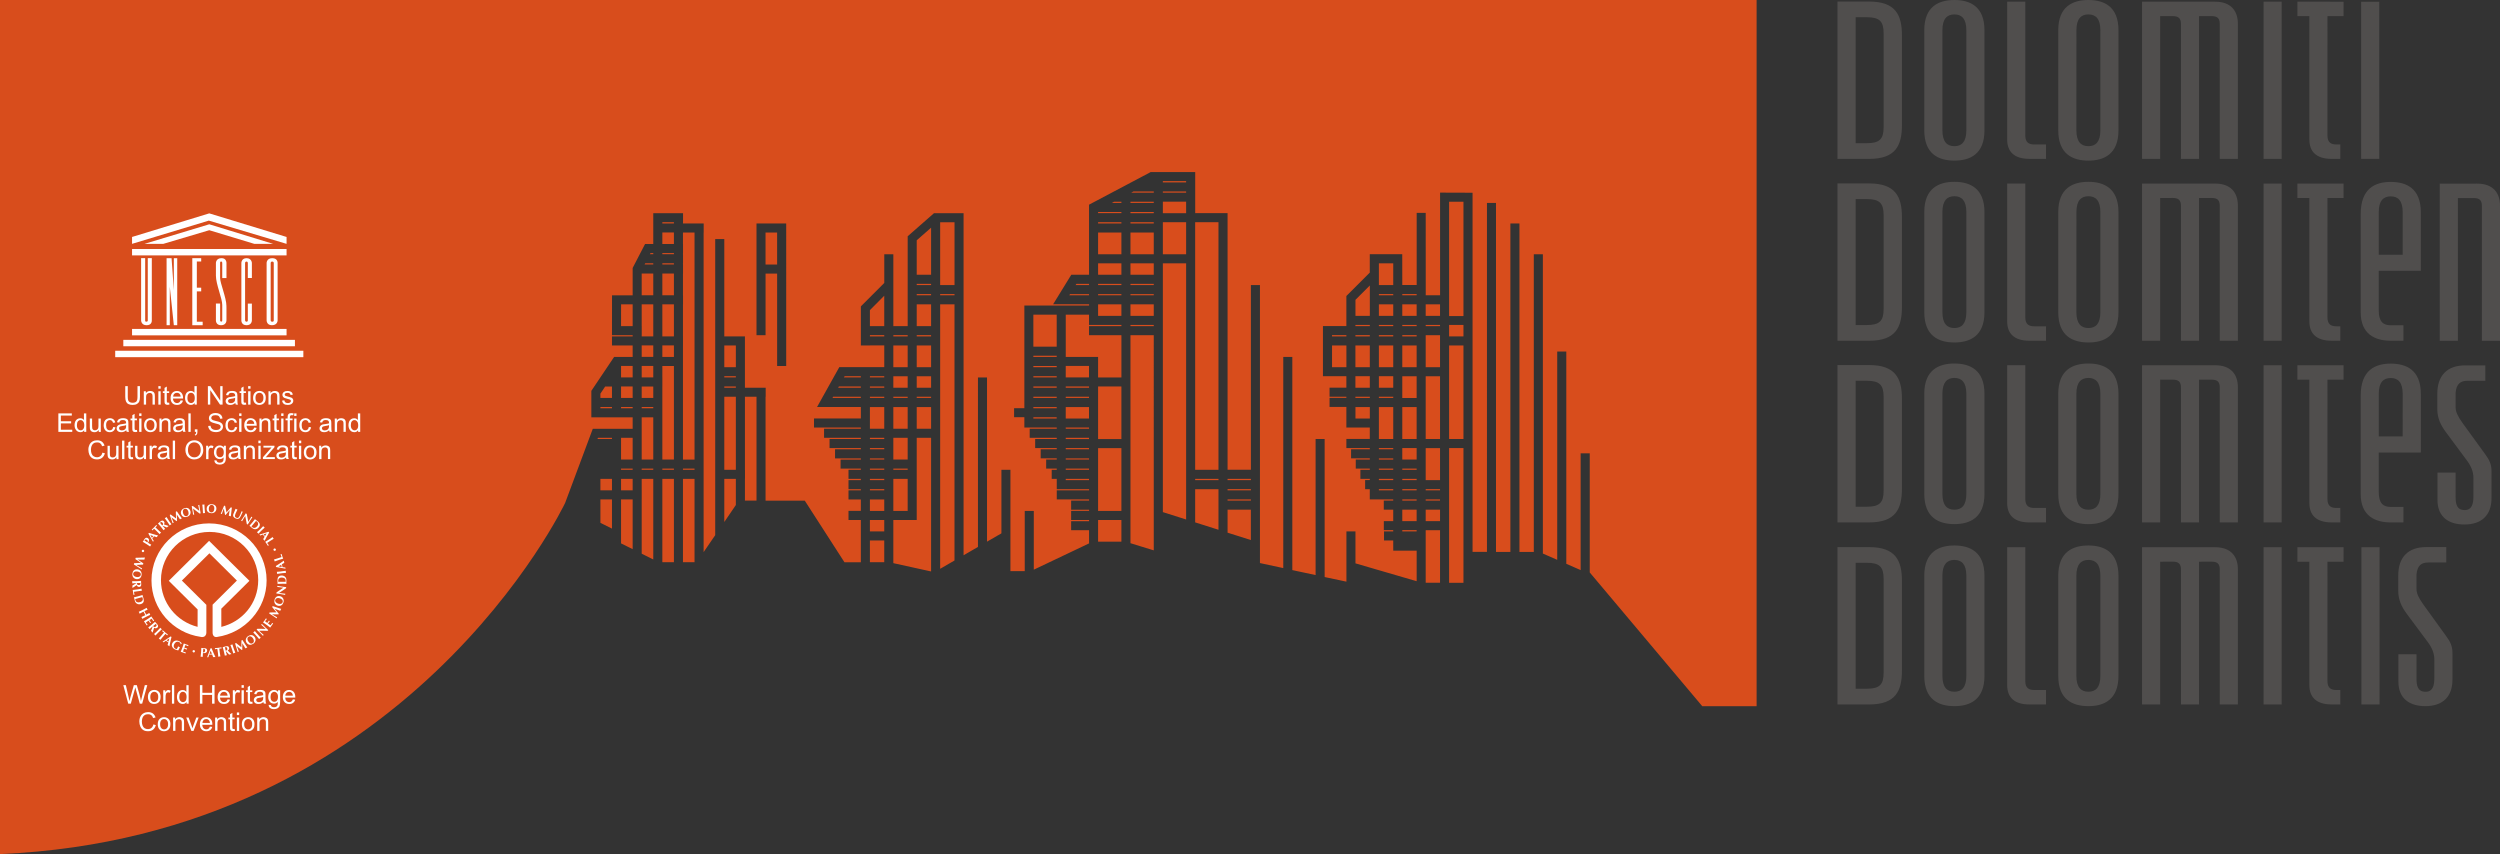 <?xml version="1.0" encoding="utf-8"?>
<!-- Generator: Adobe Illustrator 16.0.0, SVG Export Plug-In . SVG Version: 6.00 Build 0)  -->
<!DOCTYPE svg PUBLIC "-//W3C//DTD SVG 1.1//EN" "http://www.w3.org/Graphics/SVG/1.1/DTD/svg11.dtd">
<svg version="1.1" id="Livello_1" xmlns="http://www.w3.org/2000/svg" xmlns:xlink="http://www.w3.org/1999/xlink" x="0px" y="0px"
	 width="177px" height="60.469px" viewBox="11.5 4.766 177 60.469" enable-background="new 11.5 4.766 177 60.469"
	 xml:space="preserve">
<rect x="11.5" y="4.766" width="177" height="60.469" fill="#333333" stroke="none"/>
<g id="Livello_1_3_">
	<g>
		<rect x="178.668" y="4.89" fill="#504E4D" width="1.284" height="11.121"/>
		<g>
			<path fill="#504E4D" d="M168.333,4.886h-5.176v11.127h1.282V5.908h0.902c0.386,0,0.57,0.15,0.57,0.544v9.563h1.282V5.908h0.896
				c0.393,0,0.57,0.15,0.57,0.544v9.563h1.282V6.44C169.942,5.557,169.464,4.886,168.333,4.886 M176.928,14.995
				c-0.375,0-0.645-0.125-0.645-0.633l0.001-8.454h1.14V4.888l-1.141-0.002h-2.127v1.022h0.847v8.738
				c0,0.859,0.498,1.368,1.572,1.368h0.619v-1.02H176.928L176.928,14.995z M171.76,4.886v11.127h1.283V4.886H171.76z
				 M159.358,15.116c-0.517,0-0.847-0.308-0.851-1.123l0.004-7.085c0-0.814,0.33-1.122,0.85-1.122c0.515,0,0.845,0.308,0.845,1.122
				v7.085C160.206,14.809,159.876,15.116,159.358,15.116 M161.488,6.908c0-1.694-1.034-2.142-2.13-2.142
				c-1.1,0-2.133,0.449-2.133,2.142v7.085c0,1.695,1.033,2.144,2.136,2.146c1.093-0.002,2.127-0.454,2.127-2.146V6.908z
				 M143.66,14.905h-0.779v-8.92h0.779c0.911,0,1.201,0.286,1.201,1.145v6.635C144.861,14.619,144.571,14.905,143.66,14.905
				 M146.157,7.267c0-1.45-0.456-2.391-2.319-2.391h-2.245v11.139h2.245c1.866,0,2.319-0.938,2.319-2.389V7.267z M149.87,15.116
				c-0.515,0-0.847-0.308-0.847-1.123l-0.001-7.085c0.001-0.814,0.333-1.122,0.848-1.122c0.517,0,0.848,0.308,0.848,1.122v7.085
				C150.718,14.809,150.387,15.116,149.87,15.116 M152,6.908c0-1.694-1.032-2.142-2.128-2.142c-1.1,0-2.133,0.449-2.133,2.142v7.085
				c0,1.695,1.033,2.144,2.133,2.144c1.096,0,2.128-0.449,2.128-2.144V6.908L152,6.908z M155.531,14.995
				c-0.369,0-0.64-0.126-0.64-0.633V4.886h-1.283v9.76c0,0.859,0.497,1.367,1.571,1.367h1.18v-1.018H155.531z"/>
			<path fill="#504E4D" d="M168.333,43.51h-5.176v11.131h1.282V44.535l0.902-0.004c0.386,0,0.57,0.15,0.57,0.545v9.564h1.282V44.535
				l0.896-0.004c0.393,0,0.57,0.15,0.57,0.545v9.564h1.282v-9.574C169.942,44.182,169.464,43.51,168.333,43.51 M176.928,53.619
				c-0.375,0-0.645-0.125-0.645-0.631l0.001-8.453h1.14V43.51h-1.141h-2.127v1.025h0.847v8.736c0,0.859,0.498,1.369,1.572,1.369
				h0.619v-1.021H176.928L176.928,53.619z M171.76,43.51v11.131h1.283V43.51H171.76z M159.358,53.74
				c-0.517,0-0.851-0.307-0.851-1.125v-7.084c0-0.813,0.334-1.123,0.854-1.123c0.515,0,0.845,0.311,0.845,1.123v7.084
				C160.206,53.436,159.876,53.74,159.358,53.74 M161.488,45.531c0-1.693-1.034-2.145-2.13-2.145c-1.1,0-2.133,0.451-2.133,2.145
				v7.084c0,1.697,1.033,2.146,2.136,2.146c1.093,0,2.127-0.449,2.127-2.146V45.531z M143.66,53.529h-0.781v-8.918h0.781
				c0.911-0.002,1.201,0.285,1.201,1.145v6.633C144.861,53.244,144.571,53.529,143.66,53.529 M146.157,45.891
				c0-1.449-0.456-2.389-2.319-2.389h-2.245v11.139h2.245c1.863,0,2.319-0.941,2.319-2.391V45.891z M149.87,53.74
				c-0.515,0-0.847-0.305-0.847-1.125l-0.001-7.084c0.001-0.813,0.333-1.123,0.848-1.123c0.517,0,0.848,0.311,0.848,1.123v7.084
				C150.718,53.434,150.387,53.74,149.87,53.74 M152,45.531c0-1.693-1.032-2.145-2.128-2.145c-1.1,0-2.133,0.451-2.133,2.145v7.084
				c0,1.697,1.033,2.146,2.133,2.146c1.096,0,2.128-0.449,2.128-2.146V45.531L152,45.531z M155.531,53.619
				c-0.369,0-0.64-0.125-0.64-0.631V43.51h-1.283v9.762c0,0.857,0.497,1.369,1.571,1.369h1.18v-1.021H155.531L155.531,53.619z"/>
		</g>
		<rect x="178.689" y="43.51" fill="#504E4D" width="1.284" height="11.131"/>
		<g>
			<path fill="#504E4D" d="M185.134,52.889V51.01c0-0.51-0.145-0.799-0.458-1.225l-1.61-2.229c-0.332-0.469-0.478-0.775-0.478-1.102
				v-1.01c0.053-0.656,0.365-0.854,0.837-0.854h1.27V43.5h-1.428c-1.28,0-1.971,0.727-1.971,2.008v1.105
				c0,0.611,0.238,1.129,0.611,1.621l1.47,1.977c0.312,0.41,0.473,0.82,0.473,1.227v1.346c0,0.512-0.104,0.959-0.619,0.959
				c-0.558,0-0.643-0.428-0.643-0.939V51.09h-1.281v1.939c0,1.242,0.848,1.732,1.905,1.732
				C184.451,54.762,185.134,54.09,185.134,52.889"/>
			<path fill="#504E4D" d="M168.333,30.625h-5.176v11.127h1.282V31.646h0.902c0.386,0,0.57,0.147,0.57,0.545v9.562h1.282V31.646
				h0.896c0.393,0,0.57,0.147,0.57,0.545v9.562h1.282v-9.576C169.942,31.294,169.464,30.625,168.333,30.625 M176.928,40.729
				c-0.375,0.002-0.645-0.121-0.645-0.631l0.001-8.452h1.14v-1.021h-1.141h-2.127v1.021h0.847v8.737
				c0,0.859,0.498,1.369,1.572,1.369h0.619v-1.023H176.928L176.928,40.729z M171.76,30.625v11.127h1.281l0.002-11.127H171.76z
				 M159.358,40.854c-0.517,0-0.851-0.305-0.851-1.123v-7.084c0-0.814,0.334-1.124,0.854-1.124c0.515,0,0.845,0.31,0.845,1.124
				v7.084C160.206,40.549,159.876,40.852,159.358,40.854 M161.488,32.646c0-1.696-1.036-2.143-2.13-2.143
				c-1.1,0-2.133,0.447-2.133,2.143v7.084c0,1.693,1.033,2.143,2.136,2.145c1.091-0.002,2.127-0.451,2.127-2.145V32.646z
				 M143.66,40.643h-0.781v-8.92h0.781c0.911,0,1.201,0.288,1.201,1.146V39.5C144.861,40.357,144.571,40.643,143.66,40.643
				 M146.157,33.004c0-1.45-0.456-2.392-2.319-2.392h-2.245v11.14h2.245c1.863,0,2.319-0.938,2.319-2.389V33.004z M149.87,40.852
				c-0.515,0.002-0.847-0.303-0.847-1.121l-0.001-7.084c0.001-0.814,0.333-1.124,0.848-1.124c0.517,0,0.848,0.308,0.848,1.124v7.084
				C150.718,40.549,150.387,40.852,149.87,40.852 M152,32.646c0-1.696-1.032-2.143-2.128-2.143c-1.1,0-2.133,0.447-2.133,2.143
				v7.084c0,1.691,1.033,2.143,2.133,2.143c1.096,0,2.128-0.451,2.128-2.143V32.646L152,32.646z M155.531,40.73
				c-0.369-0.002-0.64-0.123-0.64-0.633v-9.473h-1.283v9.762c0,0.855,0.497,1.367,1.571,1.367h1.18V40.73H155.531z"/>
			<path fill="#504E4D" d="M187.9,40.025v-1.883c0-0.508-0.144-0.797-0.455-1.227l-1.613-2.223
				c-0.333-0.468-0.476-0.776-0.476-1.101v-1.01c0.053-0.655,0.367-0.856,0.838-0.856h1.267v-1.09h-1.428
				c-1.282,0-1.972,0.727-1.972,2.01v1.104c0,0.611,0.239,1.126,0.614,1.62l1.465,1.976c0.313,0.412,0.477,0.822,0.477,1.227v1.35
				c0,0.508-0.104,0.957-0.62,0.957c-0.558,0-0.641-0.428-0.641-0.941v-1.713h-1.283v1.938c0,1.248,0.847,1.738,1.902,1.738
				C187.218,41.9,187.9,41.227,187.9,40.025"/>
			<path fill="#504E4D" d="M179.917,32.651c-0.002-0.814,0.329-1.122,0.846-1.122c0.518,0,0.846,0.308,0.848,1.122l-0.002,3.011
				h-1.693v-3.011H179.917z M181.664,40.656h-0.898c-0.519,0-0.849-0.232-0.851-1.051v-2.801h2.98v-4.152
				c0-1.694-1.032-2.142-2.129-2.142s-2.129,0.447-2.129,2.278v6.957c0,1.557,1.032,2.008,2.129,2.008h0.897V40.656L181.664,40.656z
				"/>
			<path fill="#504E4D" d="M168.333,17.763h-5.176v11.128h1.282V18.783l0.902-0.001c0.386,0,0.57,0.149,0.57,0.547v9.562h1.282
				V18.783l0.896-0.001c0.393,0,0.57,0.149,0.57,0.547v9.562h1.282v-9.576C169.942,18.432,169.464,17.763,168.333,17.763
				 M176.928,27.869c-0.375,0-0.645-0.123-0.645-0.634l0.001-8.45h1.14v-1.022h-1.141h-2.127v1.022h0.847v8.738
				c0,0.857,0.498,1.367,1.572,1.367h0.619V27.87L176.928,27.869L176.928,27.869z M171.76,17.763v11.128h1.283V17.763H171.76z
				 M159.358,27.991c-0.517,0-0.847-0.305-0.851-1.123l0.004-7.087c0-0.813,0.33-1.122,0.85-1.122
				c0.515,0.001,0.845,0.31,0.845,1.122v7.087C160.206,27.687,159.876,27.991,159.358,27.991 M161.488,19.781
				c0-1.692-1.034-2.142-2.13-2.142c-1.1,0-2.133,0.45-2.133,2.142v7.087c0,1.696,1.033,2.143,2.136,2.146
				c1.093,0,2.127-0.449,2.127-2.146V19.781z M143.66,27.779h-0.779V18.86h0.779c0.911,0,1.201,0.286,1.201,1.143v6.632
				C144.861,27.494,144.571,27.779,143.66,27.779 M146.157,20.141c0-1.45-0.456-2.388-2.319-2.388h-2.245v11.138h2.245
				c1.866,0,2.319-0.94,2.319-2.388V20.141z M149.87,27.991c-0.515,0-0.847-0.305-0.847-1.124l-0.001-7.086
				c0.001-0.813,0.333-1.123,0.848-1.123c0.517,0,0.848,0.309,0.848,1.123v7.086C150.718,27.687,150.387,27.991,149.87,27.991
				 M152,19.781c0-1.692-1.032-2.142-2.128-2.142c-1.1,0-2.133,0.45-2.133,2.142v7.086c0,1.695,1.033,2.146,2.133,2.146
				c1.096-0.002,2.128-0.449,2.128-2.146V19.781L152,19.781z M155.531,27.869c-0.369,0-0.64-0.123-0.64-0.634v-9.473h-1.283v9.761
				c0,0.855,0.497,1.367,1.571,1.367h1.18V27.87L155.531,27.869L155.531,27.869z"/>
			<path fill="#504E4D" d="M179.915,19.791c0-0.817,0.331-1.123,0.849-1.123s0.847,0.306,0.847,1.123v3.008h-1.695V19.791
				L179.915,19.791z M181.664,27.796h-0.9c-0.517,0-0.849-0.235-0.849-1.049v-2.806h2.979v-4.149c0-1.697-1.032-2.146-2.127-2.146
				c-1.097,0-2.129,0.448-2.129,2.279v6.955c0,1.56,1.032,2.01,2.129,2.01h0.897V27.796L181.664,27.796L181.664,27.796z"/>
			<path fill="#504E4D" d="M184.234,28.896h1.284V18.791l1.128-0.003c0.393,0,0.57,0.152,0.57,0.547v9.561h1.283V19.32
				c0-0.885-0.481-1.552-1.61-1.553l-2.655,0.001V28.896L184.234,28.896z"/>
			<path fill="#D84D1C" d="M107.467,27.129h1.017v-2.151l-1.017,1.016V27.129z M93.83,18.405h1.648V18.32H93.83V18.405z
				 M98.412,38.758h1.651V38.67h-1.651V38.758z M98.412,40.209h1.651v-0.084h-1.651V40.209z M110.782,42.389h1.016v-0.088h-1.016
				V42.389z M93.83,17.68h1.648v-0.088H93.83V17.68z M96.118,41.75l1.65,0.523v-1.422l0,0v-0.643l0,0v-0.084l0,0v-0.643l0,0V39.4
				h-1.65V41.75z M110.782,41.662h1.016v-0.811h-1.016V41.662z M96.118,38.029h1.65V20.5h-1.65V38.029z M96.118,38.758h1.65V38.67
				h-1.65V38.758z M98.412,42.479l1.649,0.523v-2.15h-1.649V42.479z M98.412,39.482h1.651v-0.084h-1.651V39.482z M110.782,40.209
				h1.016v-0.086h-1.016V40.209z M110.782,30.763h1.016v-1.54h-1.016V30.763z M110.782,27.129h1.016v-0.815h-1.016V27.129z
				 M110.782,32.217L110.782,32.217v0.641l0,0v0.084h1.016v-1.538h-1.016V32.217z M110.782,27.855h1.016v-0.085h-1.016V27.855z
				 M110.782,28.581h1.016v-0.086h-1.016V28.581z M110.782,39.482h1.016v-0.084h-1.016V39.482z M110.782,38.758h1.016V38.67h-1.016
				V38.758z M110.782,35.848h1.016v-2.263h-1.016V35.848z M110.782,38.029h1.016v-0.084h-1.016V38.029z M110.782,37.303h1.016V36.49
				h-1.016V37.303z M90.218,19.134h0.678v-0.085h-0.52L90.218,19.134z M89.245,20.586h1.65V20.5h-1.65V20.586z M89.245,19.646
				L89.245,19.646v0.212h1.65v-0.084h-1.65V19.646z M91.537,40.938L91.537,40.938v0.643l0,0v1.643l1.649,0.508V28.496h-1.649V40.938
				z M89.245,22.768h1.65v-1.538h-1.65V22.768z M110.782,25.673h1.016v-0.086h-1.016V25.673z M89.245,24.219h1.65v-0.811h-1.65
				V24.219z M88.603,24.863h-0.896l-0.054,0.084h0.95V24.863L88.603,24.863z M89.245,27.129h1.65v-0.815h-1.65V27.129z
				 M91.537,27.855h1.649V27.77h-1.649V27.855z M89.245,24.947h1.65v-0.084h-1.65V24.947z M89.245,25.673h1.65v-0.084h-1.65V25.673z
				 M91.537,25.673h1.649v-0.084h-1.649V25.673z M91.537,19.859h1.649v-0.084h-1.649V19.859z M91.591,18.405h1.596V18.32h-1.434
				L91.591,18.405z M87.206,25.673h1.396v-0.084h-1.344L87.206,25.673z M93.83,22.768h1.648V20.5H93.83V22.768z M93.83,41.023
				l1.648,0.523V23.41H93.83V41.023z M91.537,22.768h1.649v-1.538h-1.649V22.768z M93.83,19.859h1.648v-0.813H93.83V19.859z
				 M91.537,24.947h1.649v-0.084h-1.649V24.947z M91.537,27.129h1.649v-0.815h-1.649V27.129z M91.537,24.219h1.649v-0.811h-1.649
				V24.219z M91.537,20.586h1.649V20.5h-1.649V20.586z M91.537,19.134h1.649v-0.085h-1.649V19.134z M108.483,29.223h-1.02v1.54h1.02
				V29.223z M108.483,28.495h-1.02v0.086h1.02V28.495z M108.483,31.403h-1.02v0.813h1.02V31.403z M108.483,27.771h-1.02v0.085h1.02
				V27.771z M107.467,34.399h1.017v-0.815h-1.017V34.399z M110.141,25.587h-1.016v0.086h1.016V25.587z M112.439,46.025h1.015v-3.719
				h-1.015V46.025z M110.141,23.41h-1.016v1.538h1.016V23.41z M108.483,32.857h-1.02v0.084h1.02V32.857z M106.824,28.495h-1.017
				v0.086h1.017V28.495z M110.141,26.313h-1.016v0.815h1.016V26.313z M86.314,27.043h-1.652v2.266h1.652V27.043z M86.314,29.95
				h-1.652v0.085h1.652V29.95z M105.808,30.763h1.017v-1.54h-1.017V30.763z M86.314,30.677h-1.652v0.085h1.652V30.677z
				 M54.828,32.131h-0.482l-0.337,0.504v0.307h0.819V32.131z M54.009,33.669h0.819v-0.088h-0.819V33.669z M84.662,34.399h1.65
				v-0.091h-1.65V34.399z M86.314,33.584h-1.652v0.085h1.652V33.584z M86.314,31.403h-1.652v0.085h1.652V31.403z M86.314,32.857
				h-1.652v0.084h1.652V32.857z M86.314,32.129h-1.652v0.088h1.652V32.129z M110.141,27.771h-1.016v0.085h1.016V27.771z
				 M112.439,30.763h1.015v-2.267h-1.015V30.763z M112.439,27.855h1.015v-0.085h-1.015V27.855z M112.439,27.129h1.015v-0.815h-1.015
				V27.129z M114.096,27.855L114.096,27.855v0.64l0,0v0.086h1.017v-0.811h-1.017V27.855z M114.096,35.848h1.017v-6.625h-1.017
				V35.848z M112.439,40.209h1.015v-0.086h-1.015V40.209z M114.096,27.145h1.017v-8.096h-1.017V27.145z M112.439,32.941
				L112.439,32.941v0.643l0,0v2.264h1.015v-4.444h-1.015V32.941z M112.439,41.662h1.015v-0.811h-1.015V41.662z M112.439,39.482
				h1.015v-0.084h-1.015V39.482z M110.141,28.495h-1.016v0.086h1.016V28.495z M112.439,36.576L112.439,36.576v0.643l0,0v0.086l0,0
				v0.641l0,0v0.084l0,0v0.643l0,0v0.088h1.015v-2.268h-1.015V36.576z M110.141,33.584h-1.016v2.264h1.016V33.584z M110.141,32.857
				h-1.016v0.084h1.016V32.857z M110.141,36.49h-1.016v0.086h1.016V36.49z M110.141,29.223h-1.016v1.54h1.016V29.223z
				 M66.521,21.228H65.7v2.266h0.82V21.228z M110.141,31.403h-1.016v0.813h1.016V31.403z M67.163,30.68h-0.642v-6.543h-0.819v4.361
				h-0.642v-4.361l0,0v-0.644l0,0v-2.266l0,0v-0.639h2.103V30.68z M61.315,43.857l0.822-1.201V21.693h0.643v6.891h1.459l0,0h0.002
				v3.633h1.469v0.641h-0.008v7.354h2.776l2.809,4.361h1.161V41.58h-0.874v-0.643h0.874v-0.811h-0.874v-0.643h0.874V39.4h-0.874
				V38.76h0.874v-0.088h-0.874v-0.643h0.874v-0.084h-1.435v-0.641h1.436v-0.084h-1.828v-0.645h1.828V36.49h-2.217v-0.643h2.217
				v-0.084h-2.606v-0.642h2.606v-0.085h-3.318v-0.641h3.318v-0.812h-3.103l1.575-2.822h3.185v-1.539h-1.015v0.001H72.45v-2.767
				l1.657-1.658v-2.029h0.642v5.086h1.015v-1.54l0,0v-0.639l0,0v-0.089l0,0V24.95l0,0v-3.457l1.86-1.631h2.097v5.088l0,0v0.639l0,0
				v0.089l0,0v0.639v17.762l1.018-0.59V31.492h0.642v11.623l1.019-0.588v-4.498h0.638v7.174l1.013-0.002v-4.262h0.641v4.16
				l3.914-1.861v-0.932h-1.27v-0.641h1.27v-0.084h-1.27v-0.646h1.27v-0.082h-1.27v-0.643h1.27v-0.086h-2.288v-0.641h2.288V39.4
				h-2.288v-0.002l0,0V38.67h-0.357v-0.641h0.357v-0.088h-0.749v-0.639h0.749v-0.086h-1.138v-0.643h1.138v-0.086h-1.528v-0.641
				h1.528v-0.084h-1.916v-0.642h1.916v-0.085h-2.293v-0.002l0,0v-0.727h-0.727v-0.64h0.727v-7.27h4.581v-0.086H86.06l1.289-2.095
				h1.255v-4.958l4.367-2.31h3.15v2.908h2.291v18.17h1.651V24.948h0.641v19.683l1.651,0.355V30.037h0.642v15.092l1.648,0.352v-9.633
				h0.64v9.773l1.542,0.326v-3.559h0.64v2.264l4.333,1.264v-2.164h-1.658c0,0-0.002-0.719-0.002-0.721h-0.652v-0.643h0.652v-0.086
				h-0.665v-0.641h0.665v-0.811h-0.668v-0.643h0.668v-0.084h-1.659l0,0l0,0V39.4h-0.33v-0.643h0.33V38.67h-0.665v-0.641h0.665
				v-0.086h-0.993v-0.641h0.993v-0.086h-1.325v-0.643h1.325v-0.086h-1.658v-0.643h1.658v-0.811h-1.017l0,0h-0.642v-1.454h-1.19
				v-0.642h1.19v-0.082h-1.19v-0.641h1.19v-0.813h-1.016l0,0h-0.642l0,0l0,0v-0.642l0,0v-2.908h0.642l0,0h1.016v-2.128l1.658-1.656
				v-1.302h2.299l0.003,2.18h1.018v-5.11h0.64l0.002,5.75h-0.002v0.086h1.017v-7.268l2.3,0.008v25.429h1.019V19.133h0.64v24.709
				h1.019V20.586h0.642v23.256h1.016V22.768h0.642v21.076l0,0v0.113l1.016,0.445V29.656h0.643v15.027l1.015,0.445v-8.268h0.645
				v8.436l7.965,9.467h3.849V4.766H11.5v60.469c28.848-1.229,40.012-24.863,40.012-24.863l1.958-5.249h2.822v-0.811h-2.925v-0.73
				l0,0v-0.64l0,0v-0.504l1.612-2.402h1.313v-0.813h-1.464v-0.642h1.464v-0.085h-1.464l0.003-2.823h1.461v-1.937l0.877-1.694h0.582
				v-2.181h0.643h0.819l0,0h0.642l0,0h0.004v0.642h-0.004v0.085h0.819l0,0h0.642l0,0h0.005v0.64h-0.005V43.857L61.315,43.857z
				 M110.141,37.219h-1.016v0.086h1.016V37.219z M110.141,38.67h-1.016v0.088h1.016V38.67z M110.141,37.945h-1.016v0.084h1.016
				V37.945z M109.125,39.482h1.016v-0.084h-1.016V39.482z M114.096,38.758L114.096,38.758V39.4l0,0v0.084l0,0v0.641l0,0v1.539l0,0
				v0.639l0,0v3.723h1.017v-9.537h-1.017V38.758z M58.394,22.04h0.819v-0.814h-0.819V22.04z M58.394,20.586h0.819V20.5h-0.819
				V20.586z M59.854,44.57h0.819v-5.898h-0.819V44.57z M59.854,38.029h0.819v-0.084h-0.819V38.029z M58.394,22.765h0.819v-0.083
				h-0.819V22.765z M58.394,23.49h0.819v-0.085h-0.819V23.49z M58.394,31.488h0.002v0.643h-0.002v5.17h0.819v-6.624h-0.819V31.488z
				 M58.394,30.035h0.819v-0.813h-0.819V30.035z M58.394,28.581h0.819v-2.268h-0.819V28.581z M58.394,25.673h0.819v-1.541h-0.819
				V25.673z M62.78,38.029h0.818v-5.172H62.78V38.029z M70.843,32.217h1.605v-0.088h-1.556L70.843,32.217z M64.241,38.029h0.004
				v0.641h-0.004v1.539h0.819v-7.352h-0.819V38.029z M59.854,22.04h0.004v0.642h-0.004v0.083h0.004v0.641h-0.004v0.085h0.004v0.642
				h-0.004v1.542h0.004v0.64h-0.004v2.268h0.002v0.642h-0.002v8.082h0.819V21.228h-0.819V22.04z M71.249,31.488h1.199v-0.085h-1.15
				L71.249,31.488z M73.09,44.57h1.015v-1.539H73.09V44.57z M70.44,32.941h2.008v-0.084h-1.962L70.44,32.941z M62.78,41.723
				l0.818-1.201V38.67H62.78V41.723z M58.394,38.029h0.819v-0.084h-0.819V38.029z M62.78,30.763h0.818v-1.537H62.78V30.763z
				 M62.78,31.488h0.818v-0.085H62.78V31.488z M62.78,32.217h0.818v-0.088H62.78V32.217z M54.009,41.783l0.819,0.408v-2.066h-0.819
				V41.783z M55.47,37.303h0.822v-1.541H55.47V37.303z M55.47,33.669h0.822v-0.088H55.47V33.669z M55.47,31.488h0.822v-0.812H55.47
				V31.488z M55.47,32.941h0.822v-0.811H55.47V32.941z M55.47,38.029h0.822v-0.084H55.47V38.029z M55.47,39.482h0.822V38.67H55.47
				V39.482z M73.09,42.389h1.015V41.58H73.09V42.389z M54.008,39.482h0.82V38.67h-0.82V39.482z M53.795,35.848h1.033v-0.084h-0.985
				L53.795,35.848z M55.47,43.238l0.822,0.408v-3.521H55.47V43.238z M55.47,27.854h0.822v-1.539h-0.819L55.47,27.854z
				 M56.932,32.941h0.819v-0.811h-0.819V32.941z M56.932,30.033h0.819v-0.813h-0.819V30.033z M56.932,25.673h0.819v-1.541h-0.819
				V25.673z M56.932,27.854h0.003v0.642h-0.003v0.086h0.819v-2.268h-0.819V27.854z M57.512,22.765h0.24v-0.083h-0.193L57.512,22.765
				z M57.138,23.49h0.613v-0.085h-0.569L57.138,23.49z M56.932,37.303h0.819v-2.991h-0.819V37.303z M56.932,39.482h0.002v0.643
				h-0.002v3.842l0.819,0.41v-5.705h-0.819V39.482z M56.932,38.029h0.819v-0.084h-0.819V38.029z M56.932,31.488h0.819v-0.812h-0.819
				V31.488z M58.394,44.57h0.819v-5.898h-0.819V44.57z M56.932,33.669h0.819v-0.088h-0.819V33.669z M88.603,27.769L88.603,27.769
				v-0.726h-1.648v2.992h2.29v1.454h1.651v-2.993h-2.293v-0.641h2.293V27.77L88.603,27.769L88.603,27.769L88.603,27.769z
				 M78.064,45.037l1.015-0.588V26.314h-1.015V45.037z M76.404,32.941h1.017v-0.084h-1.017V32.941z M76.404,24.947h1.017v-0.084
				h-1.017V24.947z M78.064,25.673h1.016v-0.086h-1.016V25.673z M78.064,24.947h1.016v-4.446h-1.016V24.947z M76.404,24.219h1.017
				v-3.332l-1.017,0.892V24.219z M76.404,32.217h1.017v-0.813h-1.017V32.217z M76.404,30.763h1.017v-1.539h-1.017V30.763z
				 M76.404,25.673h1.017v-0.086h-1.017V25.673z M76.404,27.855h1.017v-1.542h-1.017V27.855z M76.404,28.581h1.017v-0.086h-1.017
				V28.581z M86.954,38.758h1.648V38.67h-1.648V38.758z M86.954,38.029h1.648v-0.086h-1.648V38.029z M86.954,32.217h1.648v-0.088
				h-1.648V32.217z M89.245,43.115h1.65V41.58h-1.65V43.115z M89.245,40.938h1.65v-4.445h-1.65V40.938z M89.245,35.85h1.65v-3.721
				h-1.65V35.85z M86.954,31.488h1.648v-0.812h-1.648V31.488z M86.954,32.941h1.648v-0.084h-1.648V32.941z M86.954,37.303h1.648
				v-0.084h-1.648V37.303z M86.954,36.576h1.648V36.49h-1.648V36.576z M86.954,34.399h1.648v-0.815h-1.648V34.399z M73.09,40.938
				h1.015v-0.811H73.09V40.938z M86.954,35.85h1.648v-0.088h-1.648V35.85z M86.954,35.122h1.648v-0.085h-1.648V35.122z
				 M73.09,35.122h1.015v-1.536H73.09V35.122z M73.09,32.941h1.015v-0.084H73.09V32.941z M73.09,35.85h1.015v-0.086H73.09V35.85z
				 M73.09,32.217h1.015v-0.088H73.09V32.217z M73.09,31.488h1.015v-0.085H73.09V31.488z M73.09,38.758h1.015V38.67H73.09V38.758z
				 M73.09,28.581h1.015v-0.086H73.09V28.581z M73.09,39.482h1.015v-0.084H73.09V39.482z M73.09,38.029h1.015v-0.086H73.09V38.029z
				 M73.09,37.303h1.015v-0.084H73.09V37.303z M76.404,35.122h1.017v-1.536h-1.017V35.122z M73.09,36.576h1.015V36.49H73.09V36.576z
				 M74.748,35.122h1.015v-1.536h-1.015V35.122z M74.748,32.941h1.015v-0.084h-1.015V32.941z M74.748,37.303h1.015v-1.541h-1.015
				V37.303z M74.748,40.938h1.015V38.67h-1.015V40.938z M74.748,38.029h1.015v-0.086h-1.015V38.029z M76.404,41.58h-1.656v3.057
				l2.673,0.588v-9.461h-1.017V41.58z M74.748,32.217h1.015v-0.813h-1.015V32.217z M75.764,28.495h-1.015v0.086h1.015V28.495z
				 M73.09,27.855h1.015v-2.152l-1.015,1.02V27.855z M74.748,30.763h1.015v-1.539h-1.015V30.763z"/>
			<path fill="#FFFFFF" d="M21.235,32.106h0.174v0.756c0,0.132-0.014,0.236-0.046,0.313c-0.029,0.078-0.082,0.138-0.161,0.188
				c-0.079,0.048-0.181,0.073-0.308,0.073c-0.123,0-0.225-0.021-0.306-0.063c-0.078-0.042-0.133-0.103-0.167-0.181
				c-0.035-0.082-0.053-0.192-0.053-0.33v-0.756h0.178v0.756c0,0.112,0.012,0.197,0.03,0.25c0.022,0.054,0.06,0.097,0.111,0.124
				c0.054,0.028,0.116,0.046,0.191,0.046c0.129,0,0.219-0.031,0.273-0.086c0.057-0.061,0.083-0.17,0.083-0.334L21.235,32.106
				L21.235,32.106z"/>
			<path fill="#FFFFFF" d="M21.681,33.414v-0.947h0.147v0.134c0.071-0.104,0.172-0.154,0.304-0.154c0.059,0,0.113,0.01,0.16,0.028
				c0.049,0.021,0.086,0.051,0.112,0.08c0.023,0.034,0.04,0.075,0.05,0.117c0.006,0.032,0.01,0.084,0.01,0.16v0.58H22.3v-0.573
				c0-0.066-0.008-0.114-0.02-0.146c-0.012-0.033-0.035-0.058-0.066-0.08c-0.033-0.019-0.072-0.029-0.114-0.029
				c-0.071,0-0.131,0.023-0.182,0.066c-0.052,0.043-0.075,0.125-0.075,0.247v0.515L21.681,33.414L21.681,33.414z"/>
		</g>
		<path fill="#FFFFFF" d="M22.712,32.285h0.163v-0.181h-0.163V32.285z M22.712,33.414h0.163v-0.947h-0.163V33.414z"/>
		<g>
			<path fill="#FFFFFF" d="M23.476,33.271l0.02,0.141c-0.046,0.012-0.086,0.016-0.123,0.016c-0.058,0-0.106-0.011-0.137-0.027
				c-0.031-0.021-0.056-0.043-0.068-0.074c-0.015-0.029-0.02-0.093-0.02-0.19v-0.547h-0.119v-0.122h0.119V32.23l0.163-0.097v0.333
				h0.165v0.125H23.31v0.557c0,0.046,0.004,0.072,0.01,0.087s0.015,0.022,0.027,0.03c0.015,0.007,0.031,0.014,0.058,0.014
				C23.422,33.277,23.446,33.275,23.476,33.271"/>
			<path fill="#FFFFFF" d="M23.756,32.847h0.536c-0.007-0.079-0.028-0.138-0.062-0.178c-0.051-0.063-0.121-0.092-0.202-0.092
				c-0.073,0-0.137,0.023-0.188,0.073C23.787,32.7,23.76,32.768,23.756,32.847 M24.289,33.11l0.165,0.018
				c-0.026,0.1-0.073,0.174-0.146,0.227c-0.071,0.055-0.163,0.08-0.274,0.08c-0.141,0-0.251-0.04-0.334-0.126
				c-0.081-0.086-0.123-0.208-0.123-0.358c0-0.161,0.042-0.283,0.126-0.373c0.083-0.088,0.19-0.131,0.323-0.131
				c0.129,0,0.23,0.042,0.313,0.127c0.081,0.088,0.122,0.21,0.122,0.366c0,0.009,0,0.022,0,0.042h-0.714
				c0.004,0.104,0.035,0.183,0.088,0.239c0.054,0.055,0.122,0.082,0.2,0.082c0.062,0,0.112-0.016,0.154-0.048
				C24.23,33.228,24.264,33.177,24.289,33.11"/>
			<path fill="#FFFFFF" d="M24.769,32.939c0,0.124,0.025,0.214,0.078,0.273c0.051,0.06,0.112,0.09,0.183,0.09
				c0.071,0,0.133-0.027,0.184-0.086c0.049-0.057,0.074-0.146,0.074-0.264c0-0.13-0.025-0.226-0.076-0.286
				c-0.051-0.06-0.112-0.088-0.188-0.088s-0.135,0.027-0.184,0.084C24.791,32.725,24.769,32.814,24.769,32.939 M25.28,33.414v-0.119
				c-0.059,0.094-0.15,0.14-0.267,0.14c-0.076,0-0.148-0.021-0.21-0.061c-0.065-0.045-0.114-0.101-0.15-0.176
				c-0.038-0.076-0.053-0.162-0.053-0.259c0-0.093,0.015-0.179,0.047-0.256c0.031-0.078,0.08-0.137,0.144-0.177
				s0.134-0.062,0.212-0.062c0.058,0,0.111,0.013,0.155,0.035c0.047,0.025,0.08,0.056,0.109,0.095v-0.471h0.164v1.31H25.28
				L25.28,33.414z"/>
		</g>
		<polygon fill="#FFFFFF" points="26.218,33.414 26.218,32.106 26.397,32.106 27.092,33.132 27.092,32.106 27.259,32.106 
			27.259,33.414 27.079,33.414 26.386,32.387 26.386,33.414 		"/>
		<g>
			<path fill="#FFFFFF" d="M28.146,32.938c-0.06,0.022-0.148,0.042-0.27,0.059c-0.068,0.01-0.114,0.02-0.144,0.031
				c-0.029,0.016-0.049,0.03-0.063,0.054c-0.016,0.024-0.022,0.05-0.022,0.078c0,0.041,0.017,0.077,0.049,0.107
				c0.034,0.03,0.081,0.043,0.147,0.043c0.063,0,0.119-0.014,0.168-0.039c0.049-0.029,0.087-0.065,0.11-0.11
				c0.017-0.04,0.025-0.093,0.025-0.165L28.146,32.938z M28.159,33.295c-0.06,0.052-0.117,0.085-0.173,0.11
				c-0.056,0.021-0.115,0.031-0.181,0.031c-0.106,0-0.187-0.025-0.245-0.077c-0.056-0.051-0.086-0.117-0.086-0.195
				c0-0.048,0.011-0.09,0.033-0.128c0.023-0.037,0.05-0.068,0.083-0.093c0.036-0.023,0.074-0.04,0.119-0.054
				c0.033-0.007,0.081-0.017,0.146-0.021c0.132-0.017,0.23-0.032,0.292-0.059c0.002-0.018,0.002-0.034,0.002-0.04
				c0-0.063-0.017-0.109-0.049-0.135c-0.041-0.038-0.104-0.056-0.187-0.056c-0.076,0-0.133,0.013-0.169,0.037
				c-0.036,0.029-0.064,0.076-0.081,0.142l-0.16-0.021c0.014-0.066,0.038-0.124,0.071-0.164c0.032-0.04,0.081-0.072,0.142-0.097
				c0.064-0.02,0.137-0.031,0.221-0.031c0.081,0,0.148,0.011,0.197,0.028c0.053,0.019,0.089,0.044,0.112,0.072
				s0.044,0.063,0.052,0.11c0.005,0.026,0.01,0.074,0.01,0.149v0.213c0,0.152,0.002,0.244,0.008,0.284
				c0.007,0.039,0.02,0.076,0.041,0.113H28.19C28.175,33.38,28.165,33.342,28.159,33.295"/>
			<path fill="#FFFFFF" d="M28.913,33.271l0.021,0.141c-0.046,0.012-0.09,0.016-0.123,0.016c-0.063,0-0.106-0.011-0.14-0.027
				c-0.034-0.021-0.058-0.043-0.068-0.074c-0.012-0.029-0.019-0.093-0.019-0.19v-0.547h-0.122v-0.122h0.122V32.23l0.16-0.097v0.333
				h0.167v0.125h-0.165v0.557c0,0.046,0.003,0.072,0.009,0.087c0.005,0.015,0.018,0.022,0.028,0.03
				c0.014,0.007,0.031,0.014,0.056,0.014C28.86,33.277,28.882,33.275,28.913,33.271"/>
		</g>
		<path fill="#FFFFFF" d="M29.069,32.285h0.168v-0.181h-0.168V32.285z M29.069,32.467v0.947l0,0l0,0h0.168v-0.947H29.069z"/>
		<g>
			<path fill="#FFFFFF" d="M29.587,32.939c0,0.12,0.027,0.212,0.08,0.273c0.053,0.059,0.123,0.09,0.203,0.09
				c0.079,0,0.146-0.031,0.2-0.092c0.054-0.063,0.081-0.152,0.081-0.276c0-0.119-0.027-0.204-0.081-0.268
				c-0.054-0.06-0.121-0.09-0.2-0.09c-0.08,0-0.15,0.03-0.203,0.09C29.614,32.73,29.587,32.818,29.587,32.939 M29.419,32.941
				c0-0.177,0.05-0.306,0.147-0.391c0.084-0.07,0.185-0.105,0.304-0.105c0.132,0,0.237,0.044,0.322,0.128
				c0.085,0.085,0.125,0.202,0.125,0.354c0,0.122-0.02,0.221-0.055,0.287c-0.037,0.071-0.091,0.123-0.163,0.163
				c-0.07,0.037-0.146,0.058-0.229,0.058c-0.136,0-0.242-0.042-0.327-0.126C29.46,33.223,29.419,33.101,29.419,32.941"/>
			<path fill="#FFFFFF" d="M30.508,33.414v-0.947h0.144v0.134c0.072-0.104,0.174-0.154,0.307-0.154c0.061,0,0.113,0.01,0.16,0.028
				c0.048,0.021,0.086,0.051,0.111,0.08c0.023,0.034,0.04,0.075,0.05,0.117c0.004,0.032,0.01,0.084,0.01,0.16v0.58h-0.163v-0.573
				c0-0.066-0.011-0.114-0.021-0.146c-0.012-0.033-0.034-0.058-0.068-0.08c-0.032-0.019-0.067-0.029-0.112-0.029
				c-0.07,0-0.131,0.023-0.18,0.066c-0.052,0.043-0.076,0.125-0.076,0.247v0.515L30.508,33.414L30.508,33.414z"/>
			<path fill="#FFFFFF" d="M31.47,33.132l0.16-0.025c0.009,0.063,0.033,0.113,0.074,0.147c0.043,0.032,0.098,0.051,0.174,0.051
				c0.075,0,0.129-0.017,0.163-0.045c0.036-0.03,0.057-0.065,0.057-0.106c0-0.038-0.017-0.065-0.048-0.084
				c-0.024-0.017-0.078-0.033-0.168-0.056c-0.117-0.029-0.201-0.055-0.246-0.076c-0.045-0.024-0.08-0.051-0.104-0.09
				c-0.023-0.038-0.036-0.08-0.036-0.13c0-0.042,0.011-0.079,0.028-0.116c0.023-0.037,0.047-0.067,0.081-0.09
				c0.024-0.018,0.059-0.032,0.104-0.048c0.044-0.011,0.093-0.018,0.141-0.018c0.073,0,0.143,0.011,0.197,0.033
				c0.058,0.02,0.096,0.051,0.126,0.084c0.026,0.039,0.047,0.087,0.057,0.147l-0.161,0.021c-0.004-0.049-0.027-0.087-0.062-0.114
				c-0.034-0.029-0.084-0.039-0.146-0.039c-0.074,0-0.126,0.013-0.158,0.035c-0.031,0.025-0.047,0.053-0.047,0.086
				c0,0.02,0.006,0.04,0.02,0.058c0.011,0.017,0.029,0.031,0.06,0.042c0.017,0.006,0.065,0.019,0.144,0.043
				c0.112,0.028,0.193,0.056,0.24,0.071c0.044,0.019,0.08,0.05,0.107,0.087c0.025,0.037,0.037,0.081,0.037,0.136
				c0,0.057-0.014,0.105-0.044,0.149c-0.033,0.051-0.079,0.086-0.14,0.113c-0.06,0.025-0.125,0.037-0.201,0.037
				c-0.124,0-0.218-0.024-0.283-0.075C31.528,33.31,31.488,33.229,31.47,33.132"/>
		</g>
		<polygon fill="#FFFFFF" points="15.632,34.034 15.632,35.343 16.616,35.343 16.616,35.19 15.809,35.19 15.809,34.743 
			16.536,34.743 16.536,34.591 15.809,34.591 15.809,34.188 16.584,34.188 16.584,34.034 		"/>
		<g>
			<path fill="#FFFFFF" d="M16.946,34.869c0,0.125,0.025,0.212,0.076,0.271c0.053,0.063,0.113,0.094,0.187,0.094
				c0.072,0,0.132-0.025,0.18-0.086c0.051-0.057,0.076-0.146,0.076-0.263c0-0.128-0.025-0.223-0.078-0.283
				c-0.049-0.063-0.112-0.094-0.188-0.094c-0.071,0-0.131,0.031-0.181,0.089C16.97,34.653,16.946,34.745,16.946,34.869
				 M17.459,35.343v-0.119c-0.06,0.096-0.15,0.141-0.268,0.141c-0.077,0-0.147-0.021-0.211-0.061c-0.063-0.043-0.114-0.1-0.15-0.176
				s-0.053-0.16-0.053-0.259c0-0.093,0.017-0.179,0.046-0.254c0.034-0.077,0.082-0.138,0.146-0.177
				c0.062-0.04,0.134-0.06,0.212-0.06c0.06,0,0.11,0.011,0.155,0.033c0.046,0.026,0.081,0.057,0.107,0.094v-0.47h0.165v1.309
				L17.459,35.343L17.459,35.343z"/>
			<path fill="#FFFFFF" d="M18.491,35.343v-0.135c-0.075,0.105-0.178,0.158-0.305,0.158c-0.057,0-0.107-0.01-0.158-0.031
				c-0.049-0.02-0.087-0.047-0.109-0.082c-0.021-0.031-0.042-0.068-0.051-0.119c-0.008-0.032-0.009-0.079-0.009-0.148V34.4h0.162
				v0.524c0,0.084,0.003,0.14,0.011,0.17c0.009,0.043,0.03,0.078,0.064,0.098c0.033,0.025,0.074,0.039,0.124,0.039
				c0.048,0,0.093-0.014,0.136-0.039c0.043-0.021,0.072-0.057,0.091-0.1c0.017-0.045,0.024-0.104,0.024-0.183v-0.509h0.165v0.947
				h-0.146V35.343z"/>
			<path fill="#FFFFFF" d="M19.514,34.998l0.159,0.02c-0.018,0.106-0.061,0.192-0.134,0.255c-0.071,0.061-0.159,0.092-0.263,0.092
				c-0.133,0-0.237-0.041-0.315-0.127c-0.079-0.084-0.12-0.208-0.12-0.363c0-0.104,0.021-0.194,0.052-0.272
				c0.034-0.075,0.085-0.131,0.157-0.17c0.069-0.038,0.144-0.058,0.227-0.058c0.105,0,0.188,0.029,0.254,0.081
				c0.067,0.051,0.11,0.128,0.127,0.225l-0.156,0.02c-0.017-0.065-0.043-0.109-0.081-0.146c-0.037-0.03-0.082-0.048-0.137-0.048
				c-0.078,0-0.146,0.032-0.195,0.086c-0.052,0.062-0.076,0.15-0.076,0.277c0,0.129,0.022,0.218,0.071,0.278
				c0.049,0.057,0.113,0.084,0.191,0.084c0.065,0,0.117-0.02,0.16-0.057C19.475,35.136,19.501,35.075,19.514,34.998"/>
			<path fill="#FFFFFF" d="M20.426,34.866c-0.058,0.025-0.146,0.044-0.267,0.06c-0.066,0.011-0.113,0.021-0.144,0.034
				c-0.028,0.009-0.049,0.027-0.063,0.05c-0.017,0.024-0.021,0.051-0.021,0.077c0,0.045,0.015,0.082,0.049,0.109
				c0.031,0.027,0.082,0.043,0.144,0.043c0.063,0,0.123-0.014,0.17-0.039c0.051-0.027,0.088-0.064,0.111-0.113
				c0.016-0.037,0.024-0.09,0.024-0.162L20.426,34.866z M20.441,35.226c-0.06,0.051-0.117,0.088-0.173,0.107
				c-0.057,0.023-0.115,0.031-0.183,0.031c-0.106,0-0.188-0.025-0.242-0.076c-0.06-0.051-0.087-0.113-0.087-0.193
				c0-0.051,0.011-0.091,0.032-0.129c0.021-0.04,0.051-0.067,0.084-0.095c0.036-0.023,0.076-0.042,0.118-0.055
				c0.035-0.007,0.079-0.016,0.145-0.021c0.133-0.017,0.229-0.036,0.291-0.056c0.002-0.021,0.002-0.037,0.002-0.047
				c0-0.062-0.016-0.104-0.047-0.131c-0.04-0.039-0.103-0.057-0.186-0.057c-0.078,0-0.133,0.018-0.17,0.043
				c-0.036,0.023-0.064,0.069-0.081,0.136l-0.161-0.019c0.018-0.065,0.038-0.122,0.072-0.164c0.034-0.04,0.08-0.072,0.146-0.094
				c0.063-0.02,0.132-0.033,0.217-0.033c0.08,0,0.148,0.014,0.201,0.029c0.051,0.02,0.089,0.042,0.112,0.07
				c0.023,0.029,0.038,0.066,0.05,0.109c0.005,0.027,0.01,0.075,0.01,0.146v0.216c0,0.148,0.002,0.244,0.008,0.283
				c0.009,0.041,0.021,0.08,0.038,0.113h-0.165C20.456,35.312,20.447,35.271,20.441,35.226"/>
			<path fill="#FFFFFF" d="M21.196,35.2l0.02,0.143c-0.044,0.008-0.089,0.014-0.122,0.014c-0.06,0-0.107-0.01-0.139-0.025
				c-0.031-0.02-0.057-0.043-0.067-0.072c-0.016-0.031-0.021-0.094-0.021-0.19v-0.545h-0.123v-0.127h0.123v-0.235l0.163-0.098v0.333
				h0.166v0.125H21.03v0.554c0,0.047,0.002,0.076,0.008,0.092c0.007,0.014,0.015,0.021,0.03,0.029
				c0.013,0.01,0.029,0.014,0.055,0.014C21.141,35.208,21.163,35.206,21.196,35.2"/>
		</g>
		<path fill="#FFFFFF" d="M21.354,34.216h0.163v-0.182h-0.163V34.216z M21.354,35.343h0.163v-0.947h-0.163V35.343z"/>
		<g>
			<path fill="#FFFFFF" d="M21.866,34.869c0,0.125,0.03,0.211,0.081,0.274c0.055,0.059,0.125,0.09,0.204,0.09
				s0.147-0.027,0.202-0.094c0.051-0.059,0.078-0.152,0.078-0.276c0-0.117-0.027-0.205-0.078-0.264
				c-0.058-0.062-0.125-0.094-0.202-0.094c-0.079,0-0.149,0.03-0.204,0.091C21.894,34.657,21.866,34.748,21.866,34.869
				 M21.701,34.869c0-0.174,0.051-0.305,0.148-0.389c0.082-0.072,0.185-0.104,0.302-0.104c0.131,0,0.239,0.042,0.322,0.126
				c0.083,0.088,0.127,0.203,0.127,0.355c0,0.121-0.02,0.219-0.057,0.286c-0.036,0.07-0.089,0.127-0.161,0.164
				c-0.068,0.039-0.146,0.057-0.23,0.057c-0.135,0-0.243-0.043-0.325-0.129C21.742,35.155,21.701,35.029,21.701,34.869"/>
			<path fill="#FFFFFF" d="M22.788,35.343v-0.947h0.146v0.135c0.072-0.105,0.172-0.155,0.308-0.155c0.057,0,0.112,0.012,0.158,0.028
				c0.049,0.021,0.085,0.049,0.108,0.08c0.025,0.034,0.045,0.072,0.052,0.118c0.008,0.029,0.01,0.086,0.01,0.158v0.583h-0.161V34.77
				c0-0.066-0.007-0.114-0.021-0.148c-0.013-0.031-0.033-0.057-0.067-0.077c-0.029-0.019-0.068-0.029-0.112-0.029
				c-0.069,0-0.129,0.021-0.179,0.064c-0.052,0.041-0.077,0.126-0.077,0.245v0.517L22.788,35.343L22.788,35.343z"/>
			<path fill="#FFFFFF" d="M24.432,34.866c-0.06,0.025-0.148,0.044-0.27,0.06c-0.066,0.011-0.114,0.021-0.144,0.034
				c-0.027,0.009-0.049,0.027-0.063,0.05c-0.015,0.024-0.021,0.051-0.021,0.077c0,0.045,0.016,0.082,0.049,0.109
				c0.032,0.027,0.081,0.043,0.145,0.043c0.065,0,0.122-0.014,0.17-0.039c0.05-0.027,0.088-0.064,0.109-0.113
				c0.019-0.037,0.027-0.09,0.027-0.162L24.432,34.866z M24.44,35.226c-0.056,0.051-0.115,0.088-0.17,0.107
				c-0.058,0.023-0.117,0.031-0.183,0.031c-0.106,0-0.188-0.025-0.245-0.076c-0.057-0.051-0.084-0.113-0.084-0.193
				c0-0.051,0.01-0.091,0.033-0.129c0.02-0.04,0.049-0.067,0.082-0.095c0.036-0.023,0.075-0.042,0.119-0.055
				c0.031-0.007,0.078-0.016,0.146-0.021c0.132-0.017,0.229-0.036,0.292-0.056c0.001-0.021,0.002-0.037,0.002-0.047
				c0-0.062-0.02-0.104-0.049-0.131c-0.041-0.039-0.103-0.057-0.187-0.057c-0.075,0-0.134,0.018-0.173,0.043
				c-0.036,0.023-0.061,0.069-0.079,0.136l-0.159-0.018c0.016-0.066,0.038-0.123,0.074-0.163c0.031-0.04,0.077-0.072,0.141-0.096
				c0.063-0.02,0.137-0.032,0.22-0.032c0.081,0,0.149,0.013,0.199,0.029c0.052,0.019,0.09,0.043,0.113,0.07
				c0.023,0.028,0.042,0.067,0.052,0.109c0.005,0.028,0.007,0.075,0.007,0.147v0.216c0,0.148,0.003,0.244,0.011,0.283
				c0.007,0.041,0.021,0.078,0.038,0.111h-0.167C24.457,35.312,24.448,35.271,24.44,35.226"/>
		</g>
		<rect x="24.838" y="34.034" fill="#FFFFFF" width="0.162" height="1.309"/>
		<g>
			<path fill="#FFFFFF" d="M25.294,35.343v-0.18h0.184v0.18c0,0.07-0.01,0.125-0.034,0.165c-0.024,0.041-0.063,0.074-0.116,0.096
				l-0.041-0.066c0.035-0.016,0.058-0.037,0.075-0.065c0.018-0.027,0.025-0.07,0.025-0.129H25.294z"/>
			<path fill="#FFFFFF" d="M26.24,34.925l0.165-0.017c0.009,0.064,0.026,0.12,0.055,0.16c0.028,0.044,0.072,0.079,0.134,0.106
				c0.058,0.025,0.125,0.035,0.2,0.035c0.066,0,0.124-0.01,0.176-0.025c0.052-0.021,0.089-0.049,0.113-0.085
				c0.025-0.035,0.038-0.071,0.038-0.112s-0.013-0.077-0.036-0.107c-0.025-0.032-0.063-0.057-0.118-0.077
				c-0.038-0.013-0.113-0.033-0.237-0.063c-0.119-0.031-0.205-0.059-0.253-0.083c-0.063-0.031-0.109-0.073-0.142-0.121
				c-0.031-0.05-0.044-0.104-0.044-0.165c0-0.068,0.017-0.129,0.055-0.186c0.038-0.058,0.094-0.1,0.167-0.132
				c0.071-0.03,0.151-0.046,0.24-0.046c0.097,0,0.183,0.017,0.257,0.048c0.075,0.032,0.133,0.079,0.174,0.137
				c0.041,0.062,0.063,0.133,0.065,0.209l-0.167,0.012c-0.01-0.084-0.041-0.145-0.092-0.187c-0.052-0.046-0.131-0.065-0.231-0.065
				c-0.104,0-0.18,0.019-0.229,0.057c-0.049,0.04-0.072,0.086-0.072,0.139c0,0.048,0.018,0.086,0.051,0.115
				c0.033,0.032,0.121,0.062,0.262,0.096c0.142,0.033,0.239,0.058,0.291,0.085c0.079,0.032,0.135,0.075,0.174,0.13
				c0.034,0.056,0.053,0.116,0.053,0.187c0,0.067-0.02,0.135-0.059,0.198c-0.041,0.059-0.1,0.105-0.174,0.143
				c-0.076,0.031-0.159,0.051-0.254,0.051c-0.117,0-0.221-0.02-0.3-0.051c-0.082-0.037-0.146-0.088-0.188-0.156
				C26.266,35.087,26.241,35.01,26.24,34.925"/>
			<path fill="#FFFFFF" d="M28.134,34.998l0.161,0.02c-0.02,0.106-0.063,0.192-0.136,0.255c-0.07,0.061-0.16,0.092-0.265,0.092
				c-0.131,0-0.236-0.041-0.314-0.127c-0.082-0.084-0.118-0.208-0.118-0.363c0-0.104,0.018-0.194,0.051-0.272
				c0.033-0.075,0.085-0.131,0.155-0.17c0.069-0.038,0.146-0.058,0.229-0.058c0.103,0,0.188,0.029,0.254,0.081
				c0.065,0.051,0.108,0.128,0.126,0.225l-0.158,0.02c-0.017-0.065-0.041-0.109-0.078-0.146c-0.038-0.03-0.084-0.048-0.138-0.048
				c-0.08,0-0.146,0.032-0.198,0.086c-0.052,0.062-0.076,0.15-0.076,0.277c0,0.129,0.023,0.218,0.075,0.278
				c0.047,0.057,0.112,0.084,0.191,0.084c0.063,0,0.115-0.02,0.158-0.057C28.093,35.136,28.12,35.075,28.134,34.998"/>
		</g>
		<path fill="#FFFFFF" d="M28.433,34.216h0.164v-0.182h-0.164V34.216z M28.433,35.343h0.164v-0.947h-0.164V35.343z"/>
		<g>
			<path fill="#FFFFFF" d="M28.964,34.776h0.537c-0.008-0.079-0.026-0.135-0.063-0.177c-0.051-0.062-0.119-0.094-0.201-0.094
				c-0.076,0-0.141,0.024-0.188,0.073C28.998,34.631,28.972,34.696,28.964,34.776 M29.5,35.037l0.167,0.021
				c-0.025,0.098-0.074,0.17-0.148,0.229c-0.068,0.051-0.161,0.078-0.273,0.078c-0.14,0-0.25-0.043-0.332-0.129
				c-0.083-0.086-0.123-0.206-0.123-0.356c0-0.162,0.04-0.285,0.125-0.375c0.08-0.09,0.188-0.131,0.323-0.131
				c0.128,0,0.231,0.042,0.313,0.129c0.082,0.088,0.121,0.207,0.121,0.363c0,0.009,0,0.023,0,0.043h-0.715
				c0.007,0.104,0.036,0.185,0.092,0.241c0.053,0.055,0.118,0.082,0.198,0.082c0.06,0,0.112-0.016,0.153-0.047
				C29.442,35.155,29.477,35.105,29.5,35.037"/>
			<path fill="#FFFFFF" d="M29.868,35.343v-0.947h0.147v0.135c0.068-0.105,0.17-0.155,0.304-0.155c0.057,0,0.11,0.012,0.16,0.028
				c0.049,0.021,0.086,0.049,0.111,0.08c0.022,0.034,0.04,0.072,0.049,0.118c0.007,0.029,0.01,0.086,0.01,0.158v0.583h-0.163V34.77
				c0-0.066-0.007-0.114-0.021-0.148c-0.012-0.031-0.036-0.057-0.066-0.077c-0.031-0.02-0.069-0.029-0.114-0.029
				c-0.069,0-0.127,0.021-0.179,0.064c-0.052,0.041-0.075,0.126-0.075,0.245v0.517L29.868,35.343L29.868,35.343z"/>
			<path fill="#FFFFFF" d="M31.25,35.2l0.02,0.143c-0.046,0.008-0.086,0.014-0.122,0.014c-0.06,0-0.104-0.01-0.138-0.025
				c-0.032-0.018-0.058-0.043-0.07-0.072c-0.013-0.031-0.019-0.094-0.019-0.19v-0.545H30.8v-0.127h0.121v-0.235l0.162-0.098v0.333
				h0.165v0.125h-0.165v0.554c0,0.047,0.001,0.076,0.01,0.092c0.004,0.014,0.016,0.021,0.027,0.029
				c0.014,0.01,0.03,0.014,0.056,0.014C31.194,35.208,31.222,35.206,31.25,35.2"/>
		</g>
		<path fill="#FFFFFF" d="M31.409,34.216h0.162v-0.182h-0.162V34.216z M31.409,35.343h0.162v-0.947h-0.162V35.343z"/>
		<g>
			<path fill="#FFFFFF" d="M32.492,35.343h-0.163v-0.947h0.163V35.343z M32.329,35.343h0.163H32.329z M32.492,34.216h-0.163v-0.182
				h0.163V34.216z M32.329,34.216h0.163H32.329z M31.863,35.343v-0.821h-0.146v-0.126h0.146v-0.093c0-0.095,0.018-0.166,0.06-0.217
				c0.041-0.049,0.105-0.072,0.195-0.072c0.061,0,0.115,0.008,0.167,0.018l-0.025,0.135c-0.034-0.003-0.062-0.006-0.09-0.006
				c-0.055,0-0.094,0.011-0.116,0.03c-0.018,0.022-0.03,0.07-0.03,0.14v0.062h0.188v0.126h-0.188v0.821h-0.16V35.343z"/>
			<path fill="#FFFFFF" d="M33.364,34.998l0.16,0.02c-0.02,0.106-0.061,0.192-0.135,0.255c-0.071,0.061-0.158,0.092-0.264,0.092
				c-0.13,0-0.235-0.041-0.314-0.127c-0.079-0.084-0.118-0.208-0.118-0.363c0-0.104,0.015-0.194,0.051-0.272
				c0.035-0.075,0.086-0.131,0.155-0.17c0.067-0.038,0.146-0.058,0.227-0.058c0.104,0,0.188,0.029,0.255,0.081
				c0.068,0.051,0.109,0.128,0.127,0.225l-0.157,0.02c-0.017-0.065-0.042-0.109-0.081-0.146c-0.036-0.03-0.083-0.048-0.136-0.048
				c-0.08,0-0.146,0.032-0.196,0.086c-0.054,0.062-0.077,0.15-0.077,0.277c0,0.129,0.023,0.218,0.073,0.278
				c0.049,0.057,0.113,0.084,0.188,0.084c0.067,0,0.118-0.02,0.16-0.057C33.324,35.136,33.351,35.075,33.364,34.998"/>
			<path fill="#FFFFFF" d="M34.791,34.866c-0.06,0.025-0.147,0.044-0.269,0.06c-0.066,0.011-0.113,0.021-0.141,0.034
				c-0.031,0.009-0.05,0.027-0.063,0.05c-0.018,0.024-0.025,0.051-0.025,0.077c0,0.045,0.017,0.082,0.051,0.109
				c0.033,0.027,0.08,0.043,0.146,0.043c0.061,0,0.12-0.014,0.169-0.039c0.049-0.027,0.087-0.064,0.107-0.113
				c0.018-0.037,0.029-0.09,0.029-0.162L34.791,34.866z M34.805,35.226c-0.059,0.051-0.116,0.088-0.172,0.107
				c-0.059,0.023-0.118,0.031-0.182,0.031c-0.105,0-0.188-0.025-0.244-0.076c-0.058-0.051-0.084-0.113-0.084-0.193
				c0-0.051,0.009-0.091,0.032-0.129c0.02-0.04,0.051-0.067,0.083-0.095c0.035-0.023,0.073-0.042,0.118-0.055
				c0.035-0.007,0.08-0.016,0.146-0.021c0.134-0.017,0.231-0.036,0.293-0.056c0.001-0.021,0.001-0.037,0.001-0.047
				c0-0.062-0.017-0.104-0.048-0.131c-0.04-0.039-0.104-0.057-0.188-0.057c-0.075,0-0.133,0.018-0.169,0.043
				c-0.039,0.023-0.065,0.069-0.082,0.136l-0.16-0.019c0.015-0.065,0.039-0.122,0.072-0.164c0.033-0.04,0.079-0.072,0.142-0.094
				c0.064-0.02,0.135-0.033,0.22-0.033c0.082,0,0.148,0.014,0.201,0.029c0.051,0.02,0.089,0.042,0.112,0.07
				c0.024,0.029,0.041,0.066,0.051,0.109c0.005,0.027,0.011,0.075,0.011,0.146v0.216c0,0.148,0.002,0.244,0.008,0.283
				c0.007,0.041,0.021,0.08,0.039,0.113h-0.166C34.82,35.312,34.81,35.271,34.805,35.226"/>
			<path fill="#FFFFFF" d="M35.201,35.343v-0.947h0.148v0.135c0.072-0.105,0.17-0.155,0.305-0.155c0.058,0,0.114,0.012,0.161,0.028
				c0.049,0.021,0.085,0.049,0.108,0.08c0.022,0.034,0.041,0.072,0.052,0.118c0.007,0.029,0.007,0.086,0.007,0.158v0.583H35.82
				V34.77c0-0.066-0.005-0.114-0.02-0.148c-0.01-0.031-0.032-0.057-0.065-0.077c-0.034-0.019-0.07-0.029-0.115-0.029
				c-0.068,0-0.131,0.021-0.18,0.064c-0.053,0.041-0.075,0.126-0.075,0.245v0.517L35.201,35.343L35.201,35.343z"/>
			<path fill="#FFFFFF" d="M36.34,34.869c0,0.125,0.024,0.212,0.077,0.271c0.053,0.063,0.114,0.094,0.187,0.094
				c0.067,0,0.131-0.025,0.179-0.086c0.052-0.057,0.077-0.146,0.077-0.263c0-0.128-0.025-0.223-0.078-0.283
				c-0.051-0.063-0.112-0.094-0.188-0.094c-0.072,0-0.132,0.031-0.182,0.089C36.362,34.653,36.34,34.745,36.34,34.869
				 M36.854,35.343v-0.119c-0.062,0.096-0.151,0.141-0.271,0.141c-0.076,0-0.146-0.021-0.212-0.061
				c-0.063-0.043-0.112-0.1-0.146-0.176c-0.036-0.076-0.054-0.16-0.054-0.259c0-0.093,0.018-0.179,0.047-0.254
				c0.033-0.077,0.08-0.138,0.145-0.177c0.063-0.04,0.133-0.06,0.211-0.06c0.059,0,0.112,0.011,0.155,0.033
				c0.046,0.026,0.081,0.057,0.11,0.094v-0.47h0.165v1.309L36.854,35.343L36.854,35.343z"/>
			<path fill="#FFFFFF" d="M18.747,36.814l0.178,0.043c-0.037,0.143-0.104,0.25-0.199,0.324c-0.094,0.074-0.211,0.111-0.348,0.111
				c-0.142,0-0.258-0.027-0.348-0.088c-0.09-0.055-0.156-0.139-0.205-0.246c-0.044-0.109-0.069-0.227-0.069-0.354
				c0-0.135,0.029-0.254,0.079-0.355c0.052-0.102,0.127-0.18,0.226-0.234c0.095-0.053,0.202-0.076,0.319-0.076
				c0.132,0,0.243,0.031,0.334,0.098c0.088,0.066,0.151,0.162,0.187,0.281l-0.173,0.041c-0.029-0.094-0.072-0.162-0.134-0.209
				c-0.057-0.047-0.13-0.063-0.218-0.063c-0.1,0-0.185,0.021-0.252,0.07c-0.067,0.051-0.116,0.113-0.142,0.193
				c-0.03,0.082-0.043,0.166-0.043,0.25c0,0.115,0.015,0.211,0.049,0.291c0.033,0.086,0.085,0.148,0.153,0.188
				c0.068,0.041,0.142,0.061,0.224,0.061c0.096,0,0.181-0.027,0.246-0.084C18.679,37.004,18.725,36.926,18.747,36.814"/>
			<path fill="#FFFFFF" d="M19.746,37.27v-0.137c-0.074,0.105-0.176,0.162-0.303,0.162c-0.057,0-0.11-0.012-0.156-0.031
				c-0.051-0.023-0.087-0.051-0.112-0.082c-0.023-0.033-0.041-0.072-0.049-0.119c-0.008-0.033-0.011-0.082-0.011-0.15v-0.586h0.163
				v0.525c0,0.086,0.002,0.141,0.009,0.17c0.01,0.045,0.031,0.074,0.065,0.098c0.031,0.021,0.074,0.035,0.122,0.035
				c0.05,0,0.094-0.014,0.138-0.035c0.043-0.023,0.071-0.057,0.09-0.102c0.018-0.041,0.027-0.102,0.027-0.184v-0.508h0.161v0.945
				h-0.145V37.27z"/>
		</g>
		<rect x="20.143" y="35.961" fill="#FFFFFF" width="0.163" height="1.311"/>
		<g>
			<path fill="#FFFFFF" d="M20.911,37.129l0.021,0.141c-0.044,0.01-0.086,0.014-0.122,0.014c-0.06,0-0.105-0.008-0.137-0.027
				c-0.033-0.018-0.059-0.041-0.071-0.072c-0.01-0.029-0.019-0.092-0.019-0.189v-0.547h-0.121v-0.125h0.121v-0.234l0.159-0.098
				v0.332h0.168v0.127h-0.166v0.555c0,0.045,0.004,0.074,0.011,0.09c0.006,0.012,0.017,0.021,0.029,0.029
				c0.013,0.01,0.031,0.014,0.055,0.014C20.858,37.137,20.882,37.133,20.911,37.129"/>
			<path fill="#FFFFFF" d="M21.697,37.27v-0.137c-0.074,0.105-0.176,0.162-0.306,0.162c-0.056,0-0.109-0.012-0.156-0.031
				c-0.049-0.023-0.085-0.051-0.11-0.082c-0.024-0.033-0.039-0.072-0.051-0.119c-0.006-0.033-0.01-0.082-0.01-0.15v-0.586h0.164
				v0.525c0,0.086,0.003,0.141,0.01,0.17c0.01,0.045,0.031,0.074,0.064,0.098c0.033,0.021,0.074,0.035,0.12,0.035
				c0.051,0,0.095-0.014,0.139-0.035c0.043-0.023,0.074-0.057,0.091-0.102c0.016-0.041,0.025-0.102,0.025-0.184v-0.508h0.163v0.945
				h-0.144V37.27z"/>
			<path fill="#FFFFFF" d="M22.093,37.27v-0.945h0.15v0.145c0.034-0.066,0.072-0.113,0.1-0.133c0.032-0.021,0.065-0.031,0.104-0.031
				c0.056,0,0.11,0.018,0.168,0.049l-0.058,0.15c-0.039-0.025-0.078-0.035-0.118-0.035c-0.034,0-0.064,0.01-0.094,0.033
				c-0.029,0.02-0.046,0.049-0.061,0.088c-0.017,0.059-0.023,0.121-0.023,0.188v0.494h-0.168V37.27z"/>
			<path fill="#FFFFFF" d="M23.325,36.793c-0.06,0.027-0.149,0.045-0.269,0.064c-0.066,0.008-0.115,0.018-0.142,0.031
				c-0.027,0.012-0.051,0.027-0.064,0.051c-0.017,0.023-0.021,0.051-0.021,0.078c0,0.045,0.016,0.08,0.049,0.107
				c0.031,0.027,0.079,0.045,0.145,0.045c0.063,0,0.119-0.018,0.17-0.041c0.051-0.025,0.085-0.064,0.11-0.113
				c0.017-0.033,0.024-0.09,0.024-0.162L23.325,36.793L23.325,36.793z M23.339,37.154c-0.06,0.051-0.117,0.09-0.174,0.109
				c-0.058,0.02-0.117,0.031-0.178,0.031c-0.106,0-0.191-0.025-0.246-0.074c-0.058-0.055-0.086-0.117-0.086-0.197
				c0-0.045,0.009-0.092,0.031-0.129c0.021-0.037,0.051-0.068,0.088-0.092c0.032-0.023,0.071-0.041,0.115-0.055
				c0.031-0.008,0.08-0.018,0.146-0.023c0.13-0.018,0.229-0.035,0.29-0.057c0.003-0.02,0.003-0.037,0.003-0.045
				c0-0.063-0.018-0.109-0.047-0.133c-0.042-0.037-0.104-0.053-0.186-0.053c-0.079,0-0.134,0.01-0.17,0.037
				c-0.037,0.027-0.063,0.074-0.083,0.137l-0.159-0.018c0.016-0.068,0.038-0.121,0.071-0.166c0.033-0.039,0.079-0.072,0.143-0.094
				c0.063-0.02,0.135-0.033,0.219-0.033c0.082,0,0.148,0.01,0.201,0.029c0.051,0.018,0.089,0.043,0.112,0.07s0.04,0.066,0.049,0.107
				c0.006,0.029,0.008,0.078,0.008,0.148v0.215c0,0.148,0.003,0.244,0.013,0.283c0.005,0.037,0.019,0.076,0.038,0.111h-0.165
				C23.354,37.238,23.345,37.199,23.339,37.154"/>
		</g>
		<rect x="23.732" y="35.961" fill="#FFFFFF" width="0.162" height="1.311"/>
		<g>
			<path fill="#FFFFFF" d="M24.809,36.637c0,0.156,0.041,0.281,0.128,0.371c0.086,0.094,0.193,0.137,0.323,0.137
				c0.129,0,0.238-0.047,0.322-0.139c0.086-0.092,0.129-0.221,0.129-0.391c0-0.105-0.02-0.199-0.056-0.277
				c-0.037-0.08-0.089-0.141-0.161-0.184c-0.068-0.047-0.146-0.068-0.234-0.068c-0.123,0-0.23,0.043-0.319,0.127
				C24.853,36.301,24.809,36.441,24.809,36.637 M24.626,36.633c0-0.219,0.063-0.387,0.178-0.508
				c0.117-0.123,0.271-0.186,0.456-0.186c0.119,0,0.23,0.027,0.33,0.09c0.098,0.057,0.173,0.135,0.225,0.242
				c0.051,0.102,0.076,0.219,0.076,0.352s-0.027,0.25-0.083,0.355c-0.052,0.104-0.13,0.184-0.229,0.238
				c-0.1,0.051-0.206,0.078-0.32,0.078c-0.124,0-0.236-0.027-0.334-0.09c-0.1-0.061-0.172-0.139-0.223-0.242
				C24.652,36.857,24.626,36.748,24.626,36.633"/>
			<path fill="#FFFFFF" d="M26.094,37.27v-0.945h0.148v0.145c0.038-0.066,0.071-0.113,0.102-0.133
				c0.032-0.021,0.066-0.031,0.104-0.031c0.058,0,0.11,0.018,0.168,0.049l-0.058,0.15c-0.04-0.025-0.078-0.035-0.118-0.035
				c-0.034,0-0.067,0.01-0.095,0.033c-0.028,0.02-0.048,0.049-0.059,0.088c-0.018,0.059-0.027,0.121-0.027,0.188v0.494h-0.165V37.27
				z"/>
			<path fill="#FFFFFF" d="M26.817,36.781c0,0.125,0.025,0.217,0.074,0.275c0.051,0.057,0.115,0.082,0.188,0.082
				c0.075,0,0.14-0.025,0.188-0.082c0.051-0.057,0.074-0.146,0.074-0.27c0-0.115-0.023-0.201-0.077-0.264
				c-0.052-0.059-0.114-0.084-0.188-0.084c-0.07,0-0.135,0.023-0.185,0.082C26.842,36.58,26.817,36.668,26.817,36.781 M26.681,37.35
				l0.155,0.018c0.01,0.053,0.026,0.09,0.059,0.111c0.039,0.027,0.093,0.047,0.165,0.047c0.074,0,0.134-0.02,0.174-0.047
				c0.039-0.029,0.07-0.072,0.085-0.125c0.008-0.033,0.013-0.102,0.011-0.207c-0.07,0.084-0.159,0.123-0.266,0.123
				c-0.131,0-0.234-0.049-0.309-0.139c-0.07-0.094-0.109-0.205-0.109-0.338c0-0.092,0.018-0.176,0.051-0.25
				c0.033-0.076,0.08-0.137,0.146-0.178c0.063-0.043,0.135-0.063,0.221-0.063c0.113,0,0.206,0.049,0.282,0.139v-0.119h0.146v0.82
				c0,0.148-0.016,0.254-0.047,0.316c-0.03,0.061-0.078,0.109-0.142,0.146c-0.068,0.035-0.147,0.055-0.244,0.055
				c-0.116,0-0.21-0.025-0.278-0.076C26.712,37.531,26.678,37.453,26.681,37.35"/>
			<path fill="#FFFFFF" d="M28.352,36.793c-0.057,0.027-0.147,0.045-0.267,0.064c-0.068,0.008-0.114,0.018-0.144,0.031
				c-0.027,0.012-0.048,0.027-0.063,0.051s-0.021,0.051-0.021,0.078c0,0.045,0.015,0.08,0.047,0.107
				c0.035,0.027,0.082,0.045,0.146,0.045c0.063,0,0.12-0.018,0.171-0.041c0.048-0.025,0.087-0.064,0.108-0.113
				c0.017-0.033,0.025-0.09,0.025-0.162L28.352,36.793z M28.362,37.154c-0.057,0.051-0.114,0.09-0.17,0.109
				c-0.057,0.02-0.118,0.031-0.181,0.031c-0.106,0-0.188-0.025-0.247-0.074c-0.055-0.055-0.083-0.117-0.083-0.197
				c0-0.045,0.009-0.092,0.032-0.129c0.021-0.037,0.051-0.068,0.085-0.092c0.036-0.023,0.074-0.041,0.117-0.055
				c0.033-0.008,0.082-0.018,0.147-0.023c0.133-0.018,0.231-0.035,0.291-0.057c0-0.02,0-0.037,0-0.045
				c0-0.063-0.016-0.109-0.045-0.133c-0.043-0.037-0.104-0.053-0.188-0.053c-0.076,0-0.132,0.01-0.168,0.037
				c-0.038,0.027-0.065,0.074-0.082,0.137l-0.16-0.018c0.016-0.068,0.038-0.121,0.071-0.166c0.033-0.039,0.081-0.072,0.144-0.094
				c0.063-0.02,0.136-0.033,0.22-0.033c0.079,0,0.149,0.01,0.2,0.029c0.051,0.018,0.088,0.043,0.112,0.07
				c0.023,0.027,0.04,0.066,0.051,0.107c0.005,0.029,0.006,0.078,0.006,0.148v0.215c0,0.148,0.007,0.244,0.012,0.283
				c0.005,0.037,0.02,0.076,0.039,0.111h-0.167C28.379,37.238,28.368,37.199,28.362,37.154"/>
			<path fill="#FFFFFF" d="M28.764,37.27v-0.945h0.146v0.135c0.071-0.105,0.172-0.156,0.307-0.156c0.057,0,0.112,0.008,0.159,0.031
				c0.051,0.018,0.084,0.045,0.109,0.08c0.023,0.033,0.041,0.072,0.053,0.115c0.005,0.033,0.007,0.086,0.007,0.158v0.58h-0.161
				v-0.57c0-0.066-0.006-0.117-0.019-0.148c-0.014-0.033-0.036-0.057-0.068-0.08c-0.032-0.018-0.071-0.027-0.114-0.027
				c-0.067,0-0.129,0.023-0.18,0.064c-0.052,0.045-0.076,0.129-0.076,0.25v0.514H28.764L28.764,37.27L28.764,37.27L28.764,37.27z"/>
		</g>
		<path fill="#FFFFFF" d="M29.793,36.146h0.16v-0.186h-0.16V36.146z M29.793,37.27h0.16v-0.947h-0.16V37.27z"/>
		<g>
			<path fill="#FFFFFF" d="M30.114,37.27v-0.129l0.609-0.691c-0.068,0.002-0.129,0.004-0.184,0.004h-0.388v-0.131h0.781v0.105
				l-0.519,0.602l-0.104,0.113c0.076-0.006,0.145-0.012,0.208-0.012h0.442v0.137h-0.847V37.27z"/>
			<path fill="#FFFFFF" d="M31.736,36.793c-0.059,0.027-0.146,0.045-0.267,0.064c-0.067,0.008-0.115,0.018-0.143,0.031
				c-0.029,0.012-0.051,0.027-0.065,0.051s-0.022,0.051-0.022,0.078c0,0.045,0.02,0.08,0.05,0.107
				c0.033,0.027,0.083,0.045,0.145,0.045c0.063,0,0.12-0.018,0.171-0.041c0.048-0.025,0.085-0.064,0.108-0.113
				c0.017-0.033,0.025-0.09,0.025-0.162L31.736,36.793z M31.753,37.154c-0.058,0.051-0.117,0.09-0.176,0.109
				c-0.057,0.02-0.114,0.031-0.18,0.031c-0.107,0-0.189-0.025-0.244-0.074c-0.057-0.055-0.086-0.117-0.086-0.197
				c0-0.045,0.009-0.092,0.031-0.129c0.021-0.037,0.051-0.068,0.087-0.092c0.034-0.023,0.074-0.041,0.116-0.055
				c0.034-0.008,0.081-0.018,0.146-0.023c0.132-0.018,0.229-0.035,0.29-0.057c0.002-0.02,0.002-0.037,0.002-0.045
				c0-0.063-0.017-0.109-0.045-0.133c-0.044-0.037-0.104-0.053-0.188-0.053c-0.078,0-0.134,0.01-0.17,0.037
				c-0.038,0.027-0.064,0.074-0.084,0.137l-0.158-0.018c0.016-0.068,0.038-0.121,0.07-0.166c0.032-0.039,0.082-0.072,0.144-0.094
				c0.063-0.02,0.136-0.033,0.222-0.033c0.08,0,0.146,0.01,0.195,0.029c0.052,0.018,0.091,0.043,0.113,0.07
				c0.026,0.027,0.042,0.066,0.052,0.107c0.006,0.029,0.01,0.078,0.01,0.148v0.215c0,0.148,0.001,0.244,0.01,0.283
				c0.006,0.037,0.019,0.076,0.041,0.111H31.78C31.767,37.238,31.756,37.199,31.753,37.154"/>
			<path fill="#FFFFFF" d="M32.505,37.129l0.021,0.141c-0.048,0.01-0.088,0.014-0.123,0.014c-0.062,0-0.105-0.008-0.14-0.027
				c-0.031-0.018-0.056-0.041-0.067-0.072c-0.014-0.029-0.02-0.092-0.02-0.189v-0.547h-0.12v-0.125h0.12v-0.234l0.161-0.098v0.332
				h0.165v0.127h-0.165v0.555c0,0.045,0.002,0.074,0.008,0.09c0.006,0.012,0.018,0.021,0.029,0.029
				c0.014,0.01,0.031,0.014,0.056,0.014C32.449,37.137,32.476,37.133,32.505,37.129"/>
		</g>
		<path fill="#FFFFFF" d="M32.665,36.146h0.162v-0.186h-0.162V36.146z M32.665,37.27h0.162v-0.947h-0.162V37.27z"/>
		<g>
			<path fill="#FFFFFF" d="M33.178,36.799c0,0.121,0.027,0.211,0.081,0.273c0.053,0.057,0.12,0.092,0.202,0.092
				c0.08,0,0.146-0.033,0.202-0.092c0.054-0.064,0.076-0.156,0.076-0.279c0-0.119-0.025-0.205-0.076-0.268
				c-0.056-0.059-0.122-0.088-0.202-0.088s-0.149,0.027-0.202,0.088C33.205,36.586,33.178,36.676,33.178,36.799 M33.011,36.799
				c0-0.176,0.049-0.307,0.15-0.389c0.083-0.072,0.183-0.105,0.303-0.105c0.13,0,0.238,0.043,0.322,0.129
				c0.085,0.086,0.125,0.203,0.125,0.354c0,0.123-0.018,0.217-0.056,0.289c-0.036,0.066-0.093,0.123-0.164,0.162
				c-0.069,0.035-0.146,0.057-0.228,0.057c-0.136,0-0.245-0.045-0.328-0.129C33.052,37.08,33.011,36.959,33.011,36.799"/>
			<path fill="#FFFFFF" d="M34.098,37.27v-0.945h0.146v0.135c0.074-0.105,0.174-0.156,0.307-0.156c0.058,0,0.111,0.008,0.159,0.031
				c0.049,0.018,0.087,0.045,0.112,0.08c0.021,0.033,0.04,0.072,0.048,0.115c0.007,0.033,0.008,0.086,0.008,0.158v0.58h-0.16v-0.57
				c0-0.066-0.008-0.117-0.019-0.148c-0.015-0.033-0.037-0.057-0.07-0.08c-0.031-0.018-0.069-0.027-0.112-0.027
				c-0.071,0-0.132,0.023-0.181,0.064c-0.05,0.045-0.076,0.129-0.076,0.25v0.514H34.098L34.098,37.27z"/>
		</g>
		<rect x="20.849" y="28.054" fill="#FFFFFF" width="10.94" height="0.455"/>
		<rect x="20.231" y="28.828" fill="#FFFFFF" width="12.15" height="0.453"/>
		<rect x="19.657" y="29.599" fill="#FFFFFF" width="13.32" height="0.455"/>
		<rect x="20.849" y="22.396" fill="#FFFFFF" width="10.94" height="0.452"/>
		<polygon fill="#FFFFFF" points="23.062,22.031 26.316,21.065 29.505,22.031 30.836,22.031 26.316,20.645 21.731,22.031 		"/>
		<polygon fill="#FFFFFF" points="26.316,19.872 20.849,21.543 20.849,22.031 26.284,20.385 31.789,22.031 31.789,21.543 		"/>
		<g>
			<path fill="#FFFFFF" d="M21.491,27.452c0,0,0,0.341,0.39,0.341c0.393,0,0.367-0.341,0.367-0.341v-4.408h-0.286v4.419
				c0,0,0,0.079-0.104,0.079c-0.104,0-0.08-0.103-0.08-0.103v-4.396h-0.287V27.452z"/>
		</g>
		<polygon fill="#FFFFFF" points="23.294,27.792 23.521,27.792 23.521,25.067 23.807,27.792 24.048,27.792 24.048,23.045 
			23.807,23.045 23.807,25.316 23.647,23.045 23.294,23.045 		"/>
		<polygon fill="#FFFFFF" points="25.114,27.792 25.849,27.792 25.849,27.544 25.436,27.544 25.436,25.396 25.745,25.396 
			25.745,25.134 25.436,25.134 25.436,23.28 25.745,23.28 25.745,23.045 25.114,23.045 		"/>
		<g>
			<path fill="#FFFFFF" d="M29.333,24.45v-1.067c0,0-0.012-0.338-0.376-0.338c-0.368,0-0.368,0.338-0.368,0.338v4.069
				c0,0-0.013,0.34,0.368,0.34c0.376,0,0.376-0.34,0.376-0.34v-1.193h-0.287v1.193c0,0,0,0.093-0.091,0.093
				c-0.087,0-0.103-0.093-0.103-0.093v-4.069c0,0,0-0.1,0.103-0.1c0.091,0,0.091,0.1,0.091,0.1v1.067H29.333z"/>
			<path fill="#FFFFFF" d="M30.882,27.452c0,0,0.011,0.093-0.105,0.093c-0.113,0-0.113-0.093-0.113-0.093v-4.069
				c0,0,0-0.1,0.105-0.1c0.113,0,0.113,0.1,0.113,0.1V27.452L30.882,27.452z M31.155,25.333v-1.95c0,0,0.021-0.338-0.379-0.338
				s-0.4,0.338-0.4,0.338v4.069c0,0,0,0.34,0.377,0.34c0.402,0,0.402-0.34,0.402-0.34V25.333z"/>
			<path fill="#FFFFFF" d="M27.235,27.452c0,0,0,0.091-0.074,0.085c-0.076-0.006-0.076-0.085-0.076-0.085v-1.194h-0.298v1.194
				c0,0-0.011,0.341,0.367,0.341c0.38,0,0.38-0.341,0.38-0.341V26.61c0,0,0,0.048-0.003-0.187c0-0.555-0.448-1.62-0.448-1.971V24.36
				v-0.977c0,0-0.011-0.104,0.071-0.104c0.081,0,0.081,0.104,0.081,0.104v1.068h0.299v-1.068c0,0,0.011-0.353-0.366-0.339
				c-0.381,0.011-0.381,0.339-0.381,0.339v0.71v0.197c0,0.598,0.448,1.605,0.448,2.064v0.106V27.452z"/>
			<path fill="#FFFFFF" d="M20.579,54.586l-0.349-1.311h0.179l0.199,0.855c0.022,0.092,0.04,0.184,0.057,0.273
				c0.033-0.143,0.054-0.221,0.06-0.244l0.25-0.885h0.212l0.188,0.664c0.047,0.164,0.081,0.318,0.102,0.465
				c0.019-0.086,0.04-0.182,0.067-0.285l0.208-0.844h0.175l-0.361,1.311h-0.169l-0.278-0.998c-0.022-0.082-0.035-0.133-0.041-0.154
				c-0.016,0.059-0.027,0.111-0.039,0.154l-0.278,0.998H20.579z M21.973,54.109c0-0.174,0.051-0.303,0.147-0.391
				c0.083-0.066,0.185-0.105,0.301-0.105c0.131,0,0.24,0.043,0.323,0.131c0.085,0.086,0.128,0.203,0.128,0.355
				c0,0.123-0.021,0.217-0.058,0.289c-0.036,0.068-0.09,0.125-0.162,0.162c-0.068,0.039-0.145,0.057-0.229,0.057
				c-0.134,0-0.243-0.041-0.326-0.127C22.017,54.395,21.973,54.271,21.973,54.109 M22.142,54.109c0,0.125,0.026,0.213,0.078,0.275
				c0.054,0.061,0.121,0.092,0.204,0.092c0.08,0,0.147-0.029,0.2-0.092c0.054-0.061,0.079-0.15,0.079-0.279
				c0-0.115-0.025-0.207-0.079-0.266c-0.053-0.061-0.122-0.092-0.2-0.092c-0.082,0-0.15,0.031-0.204,0.092
				C22.168,53.898,22.142,53.992,22.142,54.109 M23.057,54.586v-0.949h0.149v0.143c0.035-0.064,0.071-0.109,0.102-0.131
				c0.033-0.02,0.066-0.031,0.103-0.031c0.056,0,0.112,0.018,0.17,0.053l-0.058,0.146c-0.038-0.021-0.077-0.033-0.117-0.033
				c-0.035,0-0.068,0.012-0.096,0.031c-0.03,0.021-0.05,0.051-0.059,0.09c-0.02,0.055-0.029,0.117-0.029,0.188v0.496h-0.165V54.586z
				 M23.673,53.275h0.161v1.311h-0.161V53.275z M24.707,54.586v-0.119c-0.061,0.094-0.15,0.141-0.268,0.141
				c-0.075,0-0.146-0.021-0.212-0.061c-0.063-0.043-0.111-0.1-0.147-0.176c-0.035-0.076-0.052-0.16-0.052-0.258
				c0-0.094,0.016-0.18,0.045-0.26c0.034-0.074,0.08-0.133,0.145-0.172c0.067-0.043,0.135-0.063,0.216-0.063
				c0.056,0,0.107,0.012,0.151,0.035c0.045,0.025,0.081,0.059,0.111,0.094v-0.471h0.16v1.311h-0.149V54.586z M24.194,54.109
				c0,0.125,0.026,0.217,0.078,0.275c0.051,0.061,0.112,0.092,0.185,0.092c0.069,0,0.13-0.029,0.18-0.086
				c0.049-0.059,0.072-0.146,0.072-0.264c0-0.133-0.022-0.225-0.074-0.287c-0.049-0.061-0.114-0.092-0.187-0.092
				s-0.135,0.029-0.18,0.09C24.218,53.895,24.194,53.988,24.194,54.109 M25.653,54.586v-1.311h0.175v0.539h0.687v-0.539h0.175v1.311
				h-0.175v-0.617h-0.687v0.617H25.653z M27.614,54.281l0.168,0.02c-0.025,0.096-0.076,0.172-0.146,0.225
				c-0.072,0.057-0.163,0.082-0.273,0.082c-0.142,0-0.253-0.045-0.334-0.129s-0.121-0.207-0.121-0.359
				c0-0.162,0.04-0.281,0.122-0.371c0.083-0.092,0.19-0.133,0.321-0.133c0.129,0,0.232,0.045,0.313,0.131
				c0.083,0.088,0.123,0.207,0.123,0.367c0,0.008-0.002,0.02-0.002,0.041h-0.712c0.006,0.104,0.036,0.186,0.089,0.24
				c0.056,0.057,0.121,0.082,0.201,0.082c0.06,0,0.11-0.016,0.152-0.045C27.558,54.4,27.589,54.348,27.614,54.281 M27.082,54.02
				h0.532c-0.006-0.078-0.028-0.139-0.062-0.18c-0.052-0.061-0.116-0.092-0.201-0.092c-0.072,0-0.135,0.025-0.184,0.076
				C27.117,53.871,27.085,53.939,27.082,54.02 M27.983,54.586v-0.949h0.146v0.143c0.04-0.064,0.074-0.109,0.104-0.131
				c0.031-0.02,0.067-0.031,0.105-0.031c0.055,0,0.111,0.018,0.167,0.053l-0.057,0.146c-0.039-0.021-0.081-0.033-0.119-0.033
				c-0.033,0-0.067,0.012-0.095,0.031c-0.027,0.021-0.047,0.051-0.062,0.09c-0.019,0.055-0.025,0.117-0.025,0.188v0.496h-0.165
				V54.586z M28.602,53.275h0.162v0.188h-0.162V53.275z M28.602,53.637h0.162v0.949h-0.162V53.637z M29.366,54.443l0.021,0.141
				c-0.045,0.01-0.085,0.016-0.122,0.016c-0.059,0-0.103-0.008-0.137-0.027c-0.033-0.018-0.054-0.043-0.066-0.07
				c-0.017-0.033-0.022-0.096-0.022-0.193v-0.545h-0.119v-0.125h0.119v-0.234l0.161-0.096v0.33h0.163v0.125h-0.163v0.557
				c0,0.045,0.002,0.074,0.011,0.09c0.003,0.014,0.013,0.02,0.025,0.025c0.014,0.012,0.031,0.018,0.057,0.018
				C29.312,54.451,29.337,54.445,29.366,54.443 M30.147,54.469c-0.059,0.051-0.118,0.086-0.171,0.109
				c-0.056,0.018-0.115,0.029-0.182,0.029c-0.104,0-0.183-0.025-0.241-0.076c-0.057-0.053-0.085-0.115-0.085-0.193
				c0-0.049,0.012-0.094,0.032-0.131c0.019-0.039,0.049-0.068,0.083-0.092c0.036-0.021,0.074-0.045,0.117-0.057
				c0.032-0.008,0.078-0.016,0.144-0.023c0.132-0.016,0.227-0.029,0.29-0.055c0-0.023,0-0.037,0-0.041
				c0-0.064-0.015-0.111-0.044-0.139c-0.043-0.037-0.104-0.059-0.187-0.059c-0.076,0-0.134,0.016-0.167,0.041
				c-0.039,0.029-0.065,0.074-0.082,0.143l-0.158-0.023c0.014-0.066,0.038-0.121,0.069-0.16c0.032-0.041,0.083-0.072,0.145-0.098
				c0.062-0.02,0.134-0.031,0.217-0.031c0.082,0,0.149,0.012,0.2,0.027c0.051,0.02,0.088,0.045,0.113,0.076
				c0.023,0.025,0.038,0.063,0.049,0.107c0.004,0.027,0.008,0.074,0.008,0.146v0.213c0,0.15,0.006,0.246,0.011,0.285
				c0.008,0.037,0.021,0.074,0.04,0.113h-0.167C30.166,54.555,30.152,54.514,30.147,54.469 M30.136,54.109
				c-0.058,0.021-0.146,0.045-0.264,0.059c-0.066,0.012-0.114,0.021-0.144,0.033c-0.025,0.012-0.047,0.031-0.063,0.051
				c-0.015,0.021-0.021,0.053-0.021,0.078c0,0.043,0.016,0.08,0.049,0.109c0.034,0.027,0.08,0.041,0.143,0.041
				s0.118-0.014,0.169-0.041c0.046-0.029,0.083-0.066,0.106-0.111c0.017-0.037,0.025-0.088,0.025-0.16V54.109L30.136,54.109z
				 M30.521,54.666l0.159,0.021c0.006,0.049,0.025,0.084,0.055,0.104c0.04,0.031,0.096,0.049,0.165,0.049
				c0.074,0,0.134-0.018,0.175-0.049c0.039-0.029,0.064-0.07,0.079-0.125c0.011-0.031,0.012-0.1,0.012-0.207
				c-0.068,0.084-0.158,0.123-0.266,0.123c-0.129,0-0.232-0.045-0.304-0.141c-0.073-0.094-0.107-0.205-0.107-0.336
				c0-0.094,0.018-0.174,0.048-0.252c0.033-0.076,0.083-0.135,0.146-0.172c0.062-0.045,0.138-0.066,0.218-0.066
				c0.114,0,0.21,0.045,0.283,0.135v-0.113h0.15v0.82c0,0.148-0.019,0.25-0.046,0.316c-0.032,0.061-0.08,0.107-0.146,0.145
				c-0.066,0.035-0.147,0.055-0.243,0.055c-0.113,0-0.205-0.025-0.274-0.08C30.551,54.844,30.521,54.766,30.521,54.666
				 M30.656,54.094c0,0.125,0.023,0.217,0.074,0.275c0.051,0.057,0.112,0.084,0.188,0.084c0.075,0,0.135-0.027,0.185-0.084
				c0.053-0.057,0.078-0.146,0.078-0.268c0-0.117-0.025-0.205-0.079-0.262c-0.052-0.061-0.114-0.092-0.188-0.092
				c-0.071,0-0.132,0.031-0.184,0.09C30.682,53.895,30.656,53.982,30.656,54.094 M32.233,54.281l0.166,0.02
				c-0.025,0.096-0.075,0.172-0.146,0.225c-0.072,0.057-0.162,0.082-0.273,0.082c-0.141,0-0.252-0.045-0.331-0.129
				c-0.083-0.084-0.125-0.207-0.125-0.359c0-0.162,0.042-0.281,0.126-0.371c0.082-0.092,0.189-0.133,0.322-0.133
				c0.126,0,0.23,0.045,0.315,0.131c0.079,0.088,0.119,0.207,0.119,0.367c0,0.008,0,0.02,0,0.041h-0.715
				c0.007,0.104,0.036,0.186,0.089,0.24c0.056,0.057,0.121,0.082,0.201,0.082c0.06,0,0.112-0.016,0.153-0.045
				C32.175,54.4,32.21,54.348,32.233,54.281 M31.702,54.02h0.534c-0.011-0.078-0.026-0.139-0.062-0.18
				c-0.053-0.061-0.119-0.092-0.201-0.092c-0.074,0-0.138,0.025-0.188,0.076C31.734,53.871,31.704,53.939,31.702,54.02"/>
			<path fill="#FFFFFF" d="M22.36,56.055l0.173,0.047c-0.038,0.141-0.104,0.25-0.196,0.324c-0.096,0.076-0.212,0.111-0.351,0.111
				c-0.143,0-0.259-0.027-0.346-0.086c-0.092-0.057-0.159-0.143-0.204-0.25c-0.047-0.107-0.072-0.225-0.072-0.352
				c0-0.135,0.027-0.254,0.081-0.355c0.052-0.1,0.127-0.18,0.222-0.23c0.099-0.055,0.206-0.082,0.321-0.082
				c0.135,0,0.242,0.035,0.336,0.098c0.089,0.068,0.152,0.164,0.188,0.283l-0.172,0.043c-0.031-0.096-0.076-0.17-0.134-0.207
				c-0.059-0.047-0.131-0.066-0.224-0.066c-0.098,0-0.184,0.023-0.252,0.07s-0.117,0.115-0.145,0.193
				c-0.027,0.082-0.041,0.166-0.041,0.254c0,0.107,0.016,0.209,0.051,0.289c0.031,0.086,0.081,0.145,0.151,0.191
				c0.069,0.037,0.145,0.057,0.225,0.057c0.1,0,0.182-0.027,0.247-0.082C22.288,56.25,22.335,56.166,22.36,56.055 M22.669,56.041
				c0-0.176,0.049-0.307,0.147-0.393c0.079-0.066,0.183-0.105,0.3-0.105c0.132,0,0.24,0.045,0.322,0.131
				c0.084,0.084,0.127,0.205,0.127,0.355c0,0.123-0.02,0.221-0.056,0.287c-0.038,0.07-0.089,0.127-0.161,0.164
				c-0.071,0.041-0.147,0.059-0.23,0.059c-0.134,0-0.242-0.041-0.325-0.127C22.709,56.322,22.669,56.201,22.669,56.041
				 M22.837,56.041c0,0.123,0.025,0.213,0.078,0.273c0.055,0.061,0.124,0.094,0.203,0.094c0.08,0,0.147-0.031,0.202-0.094
				c0.052-0.059,0.081-0.152,0.081-0.277c0-0.119-0.029-0.209-0.081-0.268c-0.055-0.063-0.12-0.094-0.202-0.094
				c-0.08,0-0.148,0.029-0.203,0.094C22.862,55.828,22.837,55.92,22.837,56.041 M23.756,56.516v-0.947H23.9v0.131
				c0.071-0.104,0.173-0.16,0.307-0.16c0.057,0,0.111,0.014,0.158,0.035c0.048,0.02,0.085,0.047,0.11,0.078
				c0.021,0.031,0.039,0.072,0.05,0.123c0.006,0.025,0.007,0.078,0.007,0.156v0.58h-0.16v-0.576c0-0.064-0.007-0.115-0.021-0.146
				c-0.013-0.033-0.033-0.055-0.066-0.076c-0.029-0.021-0.07-0.031-0.111-0.031c-0.071,0-0.13,0.021-0.182,0.064
				c-0.048,0.045-0.073,0.127-0.073,0.25v0.516h-0.163V56.516L23.756,56.516z M25.05,56.516l-0.364-0.947h0.169l0.208,0.566
				c0.021,0.061,0.042,0.125,0.061,0.189c0.016-0.051,0.033-0.107,0.061-0.178l0.212-0.578h0.167l-0.36,0.947H25.05z M26.36,56.209
				l0.168,0.02c-0.026,0.1-0.076,0.174-0.146,0.227c-0.074,0.055-0.165,0.082-0.275,0.082c-0.14,0-0.25-0.045-0.332-0.129
				c-0.084-0.088-0.123-0.207-0.123-0.357c0-0.162,0.042-0.285,0.123-0.375c0.083-0.088,0.192-0.133,0.321-0.133
				c0.13,0,0.235,0.047,0.315,0.133c0.083,0.084,0.123,0.207,0.123,0.363c0,0.012,0,0.025-0.002,0.043h-0.714
				c0.009,0.104,0.038,0.182,0.089,0.238c0.056,0.057,0.121,0.084,0.201,0.084c0.061,0,0.11-0.016,0.152-0.045
				C26.304,56.328,26.335,56.277,26.36,56.209 M25.829,55.949h0.535c-0.01-0.078-0.029-0.139-0.063-0.178
				c-0.051-0.064-0.118-0.096-0.201-0.096c-0.073,0-0.137,0.025-0.188,0.076C25.863,55.801,25.833,55.867,25.829,55.949
				 M26.731,56.516v-0.947h0.147v0.131c0.07-0.104,0.172-0.16,0.305-0.16c0.056,0,0.111,0.014,0.16,0.035
				c0.048,0.02,0.083,0.047,0.107,0.078c0.025,0.031,0.041,0.072,0.051,0.123c0.005,0.025,0.009,0.078,0.009,0.156v0.58h-0.163
				v-0.576c0-0.064-0.004-0.115-0.019-0.146c-0.011-0.033-0.034-0.055-0.066-0.076c-0.031-0.021-0.07-0.031-0.112-0.031
				c-0.071,0-0.129,0.021-0.18,0.064c-0.051,0.045-0.074,0.127-0.074,0.25v0.516h-0.165V56.516z M28.112,56.371l0.023,0.141
				c-0.044,0.014-0.085,0.018-0.123,0.018c-0.06,0-0.104-0.01-0.136-0.029c-0.031-0.018-0.055-0.041-0.068-0.07
				c-0.017-0.029-0.022-0.094-0.022-0.189v-0.549h-0.114V55.57h0.114v-0.236l0.166-0.096v0.332h0.16v0.121h-0.16v0.559
				c0,0.043,0.001,0.072,0.007,0.088c0.007,0.014,0.014,0.021,0.026,0.033c0.013,0.006,0.031,0.008,0.056,0.008
				C28.059,56.377,28.085,56.375,28.112,56.371 M28.271,55.207h0.163v0.184h-0.163V55.207z M28.271,55.568h0.163v0.947h-0.163
				V55.568z M28.623,56.041c0-0.176,0.046-0.307,0.146-0.393c0.084-0.066,0.185-0.105,0.301-0.105c0.132,0,0.24,0.045,0.323,0.131
				c0.084,0.084,0.124,0.205,0.124,0.355c0,0.123-0.017,0.221-0.054,0.287c-0.037,0.07-0.093,0.127-0.161,0.164
				c-0.07,0.041-0.147,0.059-0.232,0.059c-0.133,0-0.242-0.041-0.324-0.127C28.663,56.322,28.623,56.201,28.623,56.041
				 M28.788,56.041c0,0.123,0.026,0.213,0.08,0.273c0.055,0.061,0.121,0.094,0.201,0.094c0.082,0,0.148-0.031,0.205-0.094
				c0.052-0.059,0.079-0.152,0.079-0.277c0-0.119-0.027-0.209-0.081-0.268c-0.055-0.063-0.12-0.094-0.203-0.094
				c-0.08,0-0.148,0.029-0.201,0.094C28.814,55.828,28.788,55.92,28.788,56.041 M29.71,56.516v-0.947h0.146v0.131
				c0.069-0.104,0.173-0.16,0.304-0.16c0.059,0,0.111,0.014,0.158,0.035c0.051,0.02,0.087,0.047,0.109,0.078
				c0.026,0.031,0.041,0.072,0.054,0.123c0.004,0.025,0.008,0.078,0.008,0.156v0.58h-0.165v-0.576c0-0.064-0.004-0.115-0.017-0.146
				c-0.013-0.033-0.036-0.055-0.067-0.076c-0.032-0.021-0.07-0.031-0.115-0.031c-0.067,0-0.126,0.021-0.176,0.064
				c-0.051,0.045-0.077,0.127-0.077,0.25v0.516H29.71V56.516z"/>
			<path fill="#FFFFFF" d="M21.747,43.004c-0.011,0.012-0.017,0.021-0.021,0.029c0.072,0.047,0.14,0.094,0.212,0.139
				c0.031-0.053,0.06-0.121-0.039-0.182C21.822,42.939,21.773,42.961,21.747,43.004 M21.818,43.254
				c-0.083-0.055-0.145-0.09-0.214-0.131c0.014-0.014,0.029-0.031,0.046-0.057c0.019-0.033,0.042-0.076,0.067-0.113
				c0.045-0.066,0.079-0.098,0.113-0.107c0.047-0.018,0.088-0.012,0.133,0.016c0.115,0.074,0.11,0.182,0.037,0.295l-0.025,0.039
				c0.075,0.049,0.153,0.094,0.234,0.137c-0.016,0.018-0.031,0.035-0.045,0.061c-0.017,0.025-0.029,0.045-0.036,0.063
				c-0.064-0.047-0.123-0.086-0.207-0.139L21.818,43.254z"/>
			<path fill="#FFFFFF" d="M22.36,42.719c-0.074-0.023-0.146-0.049-0.219-0.07c0.036,0.066,0.074,0.135,0.116,0.201L22.36,42.719z
				 M22.695,42.68c-0.019,0.02-0.037,0.039-0.056,0.059c-0.015,0.02-0.03,0.041-0.045,0.061c-0.057-0.02-0.118-0.045-0.182-0.063
				c-0.023,0.027-0.048,0.057-0.072,0.088c-0.021,0.023-0.038,0.049-0.06,0.074c0.034,0.055,0.07,0.111,0.108,0.162
				c-0.011,0.01-0.023,0.018-0.031,0.027c-0.007,0.012-0.016,0.025-0.023,0.039c-0.051-0.094-0.22-0.398-0.331-0.586
				c0.008-0.008,0.018-0.014,0.023-0.021c0.01-0.008,0.013-0.02,0.02-0.027C22.254,42.555,22.536,42.643,22.695,42.68"/>
			<path fill="#FFFFFF" d="M22.464,42.248c-0.026-0.023-0.047-0.049-0.06-0.053c-0.023,0.025-0.074,0.082-0.105,0.125
				c-0.009-0.014-0.018-0.02-0.025-0.031c-0.011-0.01-0.021-0.016-0.032-0.023c0.058-0.057,0.086-0.084,0.165-0.162
				c0.08-0.08,0.104-0.111,0.159-0.168c0.009,0.014,0.017,0.023,0.025,0.033c0.009,0.006,0.017,0.018,0.031,0.021
				c-0.038,0.031-0.095,0.082-0.12,0.105c0.006,0.012,0.031,0.035,0.055,0.057l0.162,0.156c0.073,0.07,0.124,0.117,0.186,0.17
				c-0.016,0.012-0.036,0.023-0.058,0.049c-0.019,0.018-0.035,0.039-0.05,0.055c-0.051-0.059-0.101-0.105-0.172-0.178L22.464,42.248
				z"/>
			<path fill="#FFFFFF" d="M22.827,41.779c0.052,0.064,0.101,0.127,0.153,0.189c0.007-0.002,0.013-0.008,0.017-0.01
				c0.062-0.053,0.068-0.113,0.013-0.178C22.941,41.699,22.902,41.717,22.827,41.779 M23.013,41.992l-0.007,0.006l0.025,0.025
				c0.063,0.08,0.108,0.133,0.164,0.189c-0.019,0.012-0.039,0.023-0.06,0.043c-0.025,0.02-0.041,0.033-0.056,0.051
				c-0.047-0.064-0.088-0.121-0.152-0.197l-0.078-0.092c-0.063-0.078-0.111-0.131-0.166-0.188c0.018-0.012,0.038-0.027,0.062-0.045
				c0.024-0.02,0.052-0.047,0.1-0.086c0.069-0.059,0.102-0.072,0.14-0.074c0.047-0.004,0.085,0.014,0.121,0.055
				c0.055,0.064,0.051,0.141-0.002,0.213c0.112,0.043,0.229,0.078,0.342,0.115c-0.021,0.016-0.042,0.029-0.066,0.047
				c-0.02,0.02-0.038,0.041-0.059,0.057L23.013,41.992z"/>
			<path fill="#FFFFFF" d="M23.313,41.656c-0.056-0.082-0.098-0.139-0.148-0.199c0.019-0.012,0.039-0.021,0.063-0.039
				c0.025-0.016,0.044-0.033,0.062-0.045c0.038,0.068,0.076,0.125,0.133,0.207l0.068,0.102c0.058,0.078,0.097,0.137,0.146,0.199
				c-0.017,0.008-0.038,0.02-0.062,0.037c-0.025,0.018-0.042,0.031-0.059,0.047c-0.038-0.068-0.078-0.127-0.134-0.209L23.313,41.656
				z"/>
			<path fill="#FFFFFF" d="M23.636,41.398c0.048,0.127,0.106,0.252,0.162,0.375c-0.015,0.002-0.028,0.01-0.04,0.018
				c-0.013,0.006-0.024,0.016-0.034,0.021c-0.063-0.199-0.136-0.393-0.207-0.586c0.011-0.002,0.021-0.01,0.031-0.018
				c0.011-0.002,0.021-0.01,0.031-0.016c0.125,0.092,0.267,0.197,0.384,0.277c0-0.15-0.004-0.318-0.015-0.473
				c0.012-0.004,0.023-0.006,0.036-0.014c0.011-0.008,0.021-0.016,0.032-0.021c0.116,0.17,0.279,0.408,0.359,0.508
				c-0.025,0.008-0.048,0.02-0.069,0.029c-0.021,0.012-0.043,0.025-0.063,0.037c-0.065-0.104-0.15-0.232-0.227-0.346h-0.002
				c0.004,0.152,0.014,0.305,0.021,0.457c-0.006,0.002-0.011,0.006-0.017,0.008c-0.007,0.002-0.011,0.006-0.014,0.01
				c-0.121-0.09-0.242-0.18-0.365-0.268H23.636L23.636,41.398z"/>
			<path fill="#FFFFFF" d="M24.563,40.795c-0.117,0.039-0.146,0.178-0.095,0.322c0.06,0.182,0.165,0.215,0.26,0.186
				c0.104-0.037,0.164-0.15,0.101-0.336C24.778,40.822,24.675,40.758,24.563,40.795 M24.548,40.748
				c0.182-0.061,0.356-0.014,0.428,0.193c0.058,0.168-0.031,0.348-0.223,0.412c-0.179,0.059-0.355,0.018-0.428-0.195
				C24.27,40.994,24.351,40.814,24.548,40.748"/>
			<path fill="#FFFFFF" d="M25.073,40.602c0.015,0.002,0.026,0,0.041-0.002c0.014-0.004,0.026-0.006,0.039-0.01
				c0.152,0.115,0.307,0.232,0.46,0.348c-0.025-0.139-0.067-0.379-0.081-0.418c0.014,0,0.028,0,0.041,0
				c0.013-0.002,0.023-0.008,0.039-0.014c0.03,0.258,0.054,0.373,0.094,0.609c-0.012,0-0.024,0-0.035,0.002
				c-0.014,0.004-0.026,0.01-0.034,0.012c-0.148-0.119-0.305-0.238-0.468-0.357c0.01,0.066,0.024,0.139,0.037,0.207
				c0.025,0.139,0.036,0.188,0.045,0.219c-0.015,0-0.029,0.002-0.042,0.004c-0.016,0.002-0.028,0.008-0.04,0.008
				c-0.001-0.021-0.028-0.252-0.063-0.43C25.095,40.697,25.081,40.646,25.073,40.602"/>
			<path fill="#FFFFFF" d="M25.849,40.736c-0.008-0.098-0.014-0.166-0.025-0.244c0.021,0,0.044,0,0.073,0
				c0.03-0.006,0.056-0.01,0.074-0.012c0,0.078,0.006,0.146,0.012,0.246l0.01,0.119c0.007,0.1,0.015,0.17,0.023,0.246
				c-0.02,0-0.041-0.002-0.073,0.002c-0.029,0.004-0.054,0.006-0.072,0.008c-0.002-0.076-0.005-0.145-0.014-0.244L25.849,40.736z"/>
			<path fill="#FFFFFF" d="M26.486,40.514c-0.122-0.008-0.2,0.117-0.203,0.27c-0.007,0.188,0.077,0.26,0.181,0.262
				c0.104,0.006,0.205-0.082,0.21-0.279C26.681,40.613,26.603,40.518,26.486,40.514 M26.491,40.461
				c0.191,0.008,0.338,0.117,0.329,0.33c-0.004,0.176-0.151,0.316-0.355,0.311c-0.188-0.01-0.339-0.109-0.332-0.332
				C26.14,40.594,26.283,40.455,26.491,40.461"/>
			<path fill="#FFFFFF" d="M27.342,40.777c-0.052,0.127-0.089,0.254-0.132,0.383c-0.013-0.004-0.027-0.01-0.04-0.018
				c-0.015,0-0.028,0-0.042,0c0.086-0.195,0.165-0.385,0.24-0.58c0.012,0.008,0.02,0.014,0.033,0.016s0.024,0.006,0.039,0.006
				c0.028,0.154,0.062,0.326,0.096,0.463c0.102-0.113,0.21-0.242,0.308-0.363c0.013,0.006,0.022,0.01,0.038,0.014
				c0.012,0,0.024,0.004,0.034,0.006c-0.026,0.205-0.064,0.49-0.073,0.617c-0.022-0.01-0.046-0.016-0.071-0.023
				c-0.022-0.002-0.049-0.008-0.072-0.014c0.021-0.123,0.045-0.273,0.064-0.41l0,0c-0.099,0.117-0.194,0.238-0.293,0.355
				c-0.006-0.002-0.012-0.006-0.017-0.008c-0.006-0.002-0.012-0.002-0.018-0.002c-0.029-0.146-0.057-0.291-0.091-0.438
				L27.342,40.777z"/>
			<path fill="#FFFFFF" d="M28.028,41.15c0.037-0.09,0.059-0.131,0.081-0.193c0.04-0.086,0.061-0.143,0.07-0.17
				c0.023,0.012,0.042,0.02,0.065,0.031c0.022,0.012,0.046,0.02,0.068,0.025c-0.053,0.102-0.093,0.189-0.133,0.281
				c-0.084,0.205-0.041,0.258,0.066,0.305c0.134,0.055,0.202-0.084,0.268-0.234c0.034-0.08,0.063-0.154,0.091-0.232
				c0.013,0.006,0.028,0.02,0.042,0.02c0.014,0.01,0.029,0.012,0.042,0.014c-0.026,0.049-0.081,0.166-0.141,0.307
				c-0.081,0.193-0.199,0.238-0.361,0.17C28.045,41.412,27.962,41.307,28.028,41.15"/>
			<path fill="#FFFFFF" d="M28.899,41.107c0.011,0.01,0.02,0.02,0.032,0.025c0.013,0.008,0.025,0.01,0.037,0.016
				c0.037,0.191,0.075,0.375,0.113,0.566c0.075-0.125,0.2-0.334,0.217-0.371c0.01,0.012,0.02,0.02,0.031,0.025
				c0.011,0.01,0.024,0.012,0.038,0.016c-0.148,0.219-0.209,0.32-0.331,0.521c-0.012-0.01-0.02-0.018-0.032-0.021
				c-0.011-0.008-0.02-0.012-0.031-0.014c-0.031-0.189-0.067-0.379-0.111-0.574c-0.036,0.057-0.076,0.121-0.111,0.176
				c-0.075,0.123-0.098,0.168-0.113,0.199c-0.011-0.012-0.021-0.021-0.033-0.025c-0.012-0.01-0.023-0.016-0.039-0.018
				c0.021-0.021,0.15-0.211,0.246-0.369C28.853,41.195,28.877,41.143,28.899,41.107"/>
			<path fill="#FFFFFF" d="M29.414,41.906c-0.031,0.039-0.1,0.121-0.111,0.133c0.013,0.014,0.031,0.031,0.062,0.057
				c0.104,0.082,0.228,0.063,0.347-0.078c0.094-0.113,0.087-0.236-0.008-0.313c-0.035-0.027-0.053-0.039-0.075-0.057
				c-0.013,0.012-0.082,0.094-0.113,0.133L29.414,41.906z M29.4,41.715c0.064-0.078,0.107-0.133,0.153-0.197
				c0.014,0.014,0.03,0.029,0.055,0.051c0.027,0.023,0.067,0.049,0.131,0.098c0.154,0.129,0.225,0.27,0.079,0.439
				c-0.124,0.154-0.317,0.166-0.449,0.057c-0.067-0.057-0.113-0.098-0.149-0.125c-0.024-0.021-0.043-0.035-0.059-0.045
				c0.054-0.059,0.1-0.111,0.163-0.189L29.4,41.715z"/>
			<path fill="#FFFFFF" d="M29.964,42.195c0.07-0.072,0.118-0.121,0.169-0.178c0.015,0.012,0.029,0.031,0.051,0.053
				c0.021,0.02,0.04,0.037,0.058,0.051c-0.063,0.053-0.113,0.098-0.186,0.168l-0.086,0.084c-0.07,0.074-0.122,0.123-0.172,0.182
				c-0.013-0.016-0.027-0.035-0.049-0.057s-0.04-0.035-0.055-0.051c0.06-0.049,0.11-0.094,0.183-0.17L29.964,42.195z"/>
			<path fill="#FFFFFF" d="M30.263,42.723c0.043-0.068,0.08-0.131,0.113-0.195c-0.069,0.018-0.144,0.043-0.217,0.068L30.263,42.723z
				 M30.232,43.057c-0.018-0.025-0.03-0.047-0.047-0.064c-0.015-0.02-0.038-0.039-0.053-0.055c0.036-0.053,0.072-0.111,0.102-0.166
				c-0.021-0.031-0.044-0.061-0.068-0.09c-0.021-0.025-0.042-0.047-0.062-0.072c-0.063,0.018-0.122,0.043-0.182,0.072
				c-0.01-0.016-0.015-0.027-0.023-0.037c-0.01-0.01-0.021-0.02-0.033-0.033c0.107-0.025,0.44-0.129,0.647-0.199
				c0.007,0.012,0.011,0.021,0.019,0.031c0.008,0.008,0.016,0.018,0.024,0.025C30.446,42.656,30.304,42.91,30.232,43.057"/>
			<path fill="#FFFFFF" d="M30.595,42.932c0.085-0.057,0.14-0.094,0.203-0.143c0.011,0.018,0.022,0.039,0.038,0.064
				c0.015,0.021,0.031,0.043,0.042,0.059c-0.067,0.037-0.127,0.076-0.213,0.129l-0.102,0.068c-0.056,0.035-0.11,0.07-0.15,0.098
				c0.037,0.057,0.078,0.111,0.122,0.166c-0.013,0.004-0.019,0.008-0.036,0.018c-0.016,0.014-0.021,0.02-0.031,0.023
				c-0.018-0.027-0.036-0.063-0.081-0.133c-0.08-0.121-0.096-0.139-0.109-0.154c0.067-0.039,0.129-0.076,0.212-0.131L30.595,42.932z
				"/>
			<path fill="#FFFFFF" d="M31.024,43.645c0.02,0.043,0,0.096-0.042,0.115c-0.04,0.018-0.091,0-0.112-0.041
				c-0.02-0.041-0.002-0.094,0.038-0.113C30.952,43.586,31.003,43.604,31.024,43.645"/>
			<path fill="#FFFFFF" d="M21.699,43.809c-0.02,0.043-0.071,0.061-0.112,0.043c-0.043-0.02-0.063-0.07-0.043-0.113
				c0.021-0.045,0.07-0.063,0.114-0.045C21.701,43.717,21.721,43.766,21.699,43.809"/>
			<path fill="#FFFFFF" d="M21.477,44.613c-0.112-0.072-0.28-0.195-0.396-0.264c0.005-0.018,0.013-0.029,0.017-0.047
				c0.002-0.014,0.003-0.027,0.006-0.045c0.166,0,0.617-0.018,0.659-0.018c-0.009,0.025-0.017,0.049-0.022,0.07
				c-0.007,0.025-0.012,0.049-0.016,0.076c-0.16-0.006-0.346-0.004-0.479-0.002l-0.002,0.002c0.138,0.09,0.33,0.219,0.408,0.268
				c-0.005,0.016-0.012,0.027-0.016,0.041c-0.003,0.018-0.003,0.029-0.005,0.047c-0.083-0.006-0.359,0.021-0.487,0.021v0.002
				c0.138,0.082,0.346,0.213,0.415,0.246c-0.007,0.014-0.013,0.023-0.015,0.037c-0.004,0.014-0.007,0.023-0.009,0.039
				c-0.062-0.039-0.377-0.252-0.559-0.357c0.008-0.016,0.012-0.031,0.016-0.045C20.997,44.668,21,44.654,21,44.637
				C21.157,44.637,21.315,44.627,21.477,44.613L21.477,44.613z"/>
			<path fill="#FFFFFF" d="M21.472,45.447c0.014-0.123-0.108-0.207-0.264-0.223c-0.195-0.018-0.273,0.064-0.281,0.17
				c-0.009,0.107,0.075,0.207,0.273,0.229C21.356,45.635,21.462,45.564,21.472,45.447 M21.525,45.455
				c-0.019,0.193-0.139,0.334-0.358,0.314c-0.182-0.018-0.317-0.174-0.296-0.375c0.017-0.193,0.131-0.336,0.357-0.32
				C21.409,45.092,21.546,45.244,21.525,45.455"/>
			<path fill="#FFFFFF" d="M21.442,46.039c-0.083,0.004-0.164,0.008-0.249,0.01c0,0.006-0.003,0.014,0,0.021
				c0.002,0.08,0.051,0.121,0.135,0.117C21.438,46.184,21.445,46.139,21.442,46.039 M21.152,46.059v-0.01l-0.038,0.002
				c-0.102,0.004-0.171,0.012-0.252,0.018c0.002-0.02,0.003-0.047,0.002-0.076c-0.002-0.031-0.006-0.055-0.01-0.076
				c0.083,0.004,0.152,0,0.255-0.002l0.126-0.004c0.101-0.008,0.172-0.012,0.254-0.02c-0.002,0.02-0.004,0.043-0.002,0.074
				c0.002,0.033,0.008,0.072,0.011,0.135c0.004,0.092-0.002,0.127-0.026,0.158c-0.023,0.039-0.063,0.059-0.115,0.063
				c-0.092,0.004-0.148-0.045-0.174-0.131c-0.102,0.061-0.202,0.135-0.305,0.205c0-0.027,0.002-0.057,0-0.082
				c0-0.027-0.005-0.059-0.009-0.086L21.152,46.059z"/>
			<path fill="#FFFFFF" d="M21.271,46.49c0.102-0.016,0.174-0.029,0.249-0.047c0.001,0.02,0.003,0.047,0.009,0.074
				c0.005,0.031,0.011,0.057,0.017,0.072c-0.082,0.01-0.151,0.018-0.251,0.033l-0.128,0.016c-0.065,0.014-0.135,0.023-0.182,0.029
				c0.009,0.068,0.021,0.139,0.045,0.207c-0.018,0-0.023-0.002-0.043,0.002c-0.019,0.002-0.031,0.006-0.04,0.01
				c-0.003-0.033-0.007-0.074-0.02-0.16c-0.021-0.146-0.028-0.17-0.032-0.189c0.082-0.004,0.15-0.014,0.255-0.031L21.271,46.49z"/>
			<path fill="#FFFFFF" d="M21.244,47.131c-0.048,0.014-0.155,0.045-0.172,0.049c0.002,0.02,0.006,0.041,0.017,0.08
				c0.038,0.131,0.15,0.189,0.334,0.137c0.146-0.039,0.214-0.145,0.182-0.266c-0.014-0.041-0.02-0.061-0.031-0.09
				c-0.016,0.004-0.125,0.033-0.173,0.047L21.244,47.131z M21.348,46.963c0.098-0.027,0.165-0.047,0.241-0.074
				c0.007,0.02,0.01,0.045,0.017,0.074c0.012,0.037,0.028,0.078,0.049,0.156c0.056,0.199,0.03,0.354-0.192,0.418
				c-0.197,0.053-0.361-0.051-0.41-0.213c-0.021-0.092-0.037-0.15-0.049-0.197c-0.009-0.029-0.018-0.051-0.023-0.072
				c0.079-0.014,0.147-0.031,0.247-0.057L21.348,46.963z"/>
			<path fill="#FFFFFF" d="M21.787,48.32c-0.021-0.043-0.039-0.086-0.061-0.125c-0.021-0.041-0.046-0.08-0.066-0.123l-0.046,0.023
				c-0.093,0.045-0.154,0.076-0.225,0.123c-0.008-0.021-0.017-0.047-0.029-0.072c-0.014-0.025-0.027-0.047-0.037-0.063
				c0.073-0.031,0.136-0.063,0.227-0.109l0.113-0.057c0.091-0.047,0.152-0.076,0.224-0.119c0.004,0.018,0.016,0.043,0.027,0.068
				c0.016,0.027,0.028,0.047,0.039,0.064c-0.074,0.029-0.138,0.061-0.229,0.105c0.015,0.027,0.031,0.068,0.063,0.125
				c0.028,0.057,0.047,0.094,0.064,0.123c0.091-0.047,0.152-0.08,0.223-0.119c0.006,0.018,0.016,0.041,0.029,0.068
				c0.013,0.023,0.027,0.047,0.038,0.063c-0.076,0.031-0.138,0.063-0.229,0.109L21.8,48.461c-0.092,0.049-0.152,0.08-0.226,0.121
				c-0.005-0.02-0.015-0.041-0.025-0.066c-0.013-0.025-0.028-0.049-0.039-0.064c0.075-0.031,0.139-0.063,0.229-0.107L21.787,48.32z"
				/>
			<path fill="#FFFFFF" d="M22.01,48.555c0.085-0.057,0.146-0.096,0.206-0.145c0.031,0.045,0.06,0.094,0.088,0.135
				c0.05,0.074,0.095,0.139,0.113,0.158c-0.013,0.006-0.023,0.01-0.036,0.02c-0.017,0.01-0.021,0.016-0.032,0.023
				c-0.035-0.061-0.091-0.154-0.107-0.178c-0.06,0.033-0.112,0.068-0.169,0.105c0.046,0.064,0.082,0.113,0.122,0.17
				c-0.017,0.01-0.026,0.012-0.035,0.02c-0.009,0.006-0.015,0.012-0.028,0.021c-0.036-0.059-0.069-0.119-0.109-0.174
				c-0.034,0.02-0.063,0.041-0.099,0.063c-0.031,0.021-0.064,0.045-0.095,0.066c0.038,0.057,0.081,0.111,0.127,0.166
				c-0.013,0.008-0.021,0.008-0.033,0.02c-0.02,0.01-0.024,0.02-0.032,0.023c-0.02-0.027-0.039-0.066-0.088-0.135
				c-0.081-0.123-0.099-0.143-0.113-0.158c0.072-0.039,0.131-0.08,0.217-0.135L22.01,48.555z"/>
			<path fill="#FFFFFF" d="M22.532,48.934c-0.063,0.051-0.128,0.104-0.193,0.156c0.004,0.008,0.007,0.014,0.013,0.018
				c0.053,0.059,0.115,0.068,0.182,0.016C22.616,49.047,22.597,49.01,22.532,48.934 M22.314,49.121l-0.005-0.008l-0.031,0.023
				c-0.077,0.064-0.13,0.113-0.188,0.17c-0.013-0.02-0.026-0.039-0.046-0.059c-0.02-0.023-0.035-0.041-0.051-0.057
				c0.064-0.049,0.121-0.094,0.199-0.156l0.096-0.082c0.08-0.064,0.133-0.109,0.191-0.164c0.011,0.016,0.024,0.037,0.045,0.059
				c0.024,0.025,0.05,0.053,0.092,0.098c0.06,0.072,0.074,0.102,0.076,0.139c0.004,0.051-0.011,0.092-0.053,0.123
				c-0.068,0.057-0.148,0.057-0.223,0c-0.042,0.111-0.078,0.232-0.115,0.352c-0.015-0.021-0.031-0.047-0.048-0.066
				c-0.019-0.021-0.038-0.043-0.06-0.063L22.314,49.121z"/>
			<path fill="#FFFFFF" d="M22.677,49.395c0.07-0.072,0.119-0.123,0.173-0.184c0.015,0.018,0.031,0.037,0.053,0.055
				c0.02,0.023,0.038,0.037,0.055,0.051c-0.062,0.055-0.112,0.1-0.183,0.174l-0.092,0.086c-0.075,0.074-0.119,0.127-0.177,0.186
				c-0.014-0.018-0.026-0.035-0.046-0.059c-0.023-0.02-0.043-0.035-0.058-0.049c0.062-0.055,0.11-0.1,0.185-0.17L22.677,49.395z"/>
			<path fill="#FFFFFF" d="M23.057,49.611c0.022-0.025,0.047-0.053,0.051-0.063c-0.028-0.025-0.091-0.072-0.135-0.1
				c0.012-0.008,0.021-0.02,0.029-0.025c0.011-0.014,0.015-0.021,0.021-0.035c0.065,0.057,0.094,0.084,0.182,0.16
				c0.088,0.068,0.119,0.098,0.182,0.141c-0.013,0.012-0.021,0.02-0.029,0.031c-0.01,0.01-0.016,0.02-0.023,0.033
				c-0.033-0.039-0.088-0.092-0.117-0.115c-0.009,0.008-0.027,0.033-0.052,0.061l-0.148,0.17c-0.067,0.078-0.111,0.135-0.16,0.199
				c-0.014-0.016-0.032-0.033-0.055-0.051c-0.021-0.018-0.045-0.037-0.06-0.045c0.056-0.059,0.104-0.109,0.168-0.189L23.057,49.611z
				"/>
			<path fill="#FFFFFF" d="M23.43,50.191c0.021-0.076,0.04-0.15,0.057-0.225c-0.064,0.043-0.129,0.084-0.192,0.131L23.43,50.191z
				 M23.495,50.527c-0.023-0.02-0.042-0.035-0.063-0.051c-0.022-0.012-0.046-0.027-0.067-0.039c0.019-0.063,0.038-0.125,0.055-0.191
				c-0.033-0.02-0.065-0.045-0.098-0.064c-0.025-0.018-0.055-0.033-0.08-0.055c-0.056,0.041-0.107,0.078-0.157,0.119
				c-0.012-0.01-0.022-0.018-0.032-0.027c-0.012-0.006-0.024-0.014-0.043-0.02c0.097-0.059,0.395-0.25,0.575-0.375
				c0.011,0.008,0.02,0.014,0.03,0.02c0.008,0.008,0.019,0.01,0.027,0.018C23.591,50.076,23.521,50.365,23.495,50.527"/>
			<path fill="#FFFFFF" d="M24.294,50.383c-0.011-0.068-0.045-0.125-0.12-0.164c-0.101-0.051-0.249-0.02-0.337,0.152
				c-0.067,0.129-0.045,0.262,0.084,0.324c0.028,0.014,0.077,0.033,0.096,0.033c0.01-0.016,0.019-0.033,0.031-0.057
				c0.046-0.086,0.059-0.129,0.066-0.143c0.01,0.01,0.024,0.018,0.059,0.035c0.04,0.021,0.055,0.025,0.067,0.031
				c-0.013,0.014-0.048,0.08-0.075,0.133c-0.017,0.031-0.038,0.072-0.045,0.088c-0.08-0.016-0.163-0.039-0.236-0.072
				c-0.189-0.098-0.269-0.273-0.186-0.436c0.108-0.207,0.306-0.234,0.499-0.141c0.084,0.043,0.128,0.09,0.175,0.146
				c-0.027,0.027-0.05,0.051-0.068,0.074L24.294,50.383z"/>
			<path fill="#FFFFFF" d="M24.433,50.563c0.037-0.096,0.057-0.162,0.079-0.24c0.052,0.018,0.102,0.043,0.151,0.059
				c0.086,0.031,0.157,0.053,0.184,0.059c-0.007,0.01-0.011,0.021-0.018,0.035c-0.006,0.02-0.009,0.025-0.012,0.041
				c-0.064-0.029-0.165-0.07-0.191-0.084c-0.025,0.063-0.049,0.125-0.074,0.188c0.078,0.025,0.134,0.045,0.201,0.063
				c-0.008,0.02-0.017,0.027-0.019,0.037s-0.006,0.02-0.01,0.037c-0.063-0.027-0.127-0.055-0.193-0.076
				c-0.013,0.033-0.028,0.072-0.038,0.109c-0.014,0.037-0.025,0.074-0.037,0.104c0.063,0.025,0.132,0.049,0.203,0.061
				c-0.009,0.014-0.014,0.021-0.02,0.039s-0.01,0.027-0.01,0.041c-0.031-0.014-0.071-0.031-0.15-0.063
				c-0.142-0.051-0.167-0.057-0.184-0.057c0.031-0.076,0.057-0.143,0.093-0.238L24.433,50.563z"/>
			<path fill="#FFFFFF" d="M25.234,50.795c0.047,0.008,0.078,0.055,0.067,0.098c-0.013,0.049-0.058,0.078-0.102,0.066
				c-0.047-0.012-0.078-0.055-0.065-0.102C25.144,50.813,25.189,50.783,25.234,50.795"/>
			<path fill="#FFFFFF" d="M25.932,50.703c-0.016-0.002-0.028-0.002-0.038-0.002c-0.01,0.086-0.016,0.168-0.023,0.256
				c0.062,0.002,0.141-0.008,0.149-0.127C26.026,50.738,25.983,50.707,25.932,50.703 M25.74,50.891
				c0.009-0.102,0.013-0.174,0.013-0.252c0.021,0.002,0.045,0.006,0.074,0.008c0.042,0.004,0.089,0.004,0.136,0.008
				c0.087,0.006,0.13,0.021,0.156,0.047c0.036,0.033,0.051,0.074,0.047,0.129c-0.009,0.139-0.112,0.186-0.25,0.176l-0.048-0.004
				c-0.005,0.092-0.014,0.182-0.016,0.273c-0.018-0.002-0.045-0.01-0.073-0.014c-0.029,0-0.054,0-0.075,0
				c0.011-0.078,0.02-0.148,0.025-0.248L25.74,50.891z"/>
			<path fill="#FFFFFF" d="M26.501,51.053c-0.028-0.074-0.058-0.145-0.087-0.215c-0.03,0.072-0.059,0.145-0.082,0.219L26.501,51.053
				z M26.751,51.285c-0.032,0-0.058-0.004-0.082,0c-0.027,0-0.052,0.004-0.079,0.006c-0.021-0.063-0.041-0.123-0.068-0.186
				c-0.039,0-0.078,0-0.116,0c-0.034,0-0.063,0.002-0.098,0.004c-0.021,0.063-0.039,0.131-0.057,0.189
				c-0.016,0-0.026-0.002-0.043-0.002c-0.015,0-0.029,0.002-0.046,0.006c0.042-0.104,0.173-0.432,0.247-0.641
				c0.011,0.002,0.022,0.004,0.034,0.004c0.011,0,0.021-0.004,0.036-0.004C26.562,50.865,26.677,51.141,26.751,51.285"/>
			<path fill="#FFFFFF" d="M26.899,50.783c-0.001-0.035-0.007-0.068-0.016-0.08c-0.031,0.002-0.107,0.018-0.163,0.031
				c0-0.016,0-0.025,0-0.039c-0.002-0.016-0.007-0.027-0.01-0.041c0.084-0.01,0.124-0.012,0.238-0.023
				c0.112-0.014,0.155-0.023,0.23-0.035c0,0.018,0,0.029,0.001,0.043c0.001,0.012,0.004,0.025,0.008,0.037
				c-0.048,0-0.127,0.004-0.163,0.008c0,0.018,0.005,0.049,0.009,0.084l0.031,0.225c0.013,0.1,0.022,0.17,0.041,0.25
				c-0.024,0-0.047,0-0.077,0.004c-0.029,0.004-0.057,0.012-0.075,0.016c-0.005-0.084-0.012-0.152-0.022-0.252L26.899,50.783z"/>
			<path fill="#FFFFFF" d="M27.423,50.594c0.02,0.082,0.035,0.162,0.057,0.244c0.006-0.002,0.015-0.002,0.019-0.006
				c0.079-0.02,0.112-0.07,0.092-0.156C27.562,50.572,27.519,50.572,27.423,50.594 M27.496,50.871h-0.009l0.009,0.043
				c0.027,0.096,0.042,0.164,0.067,0.242c-0.018,0.002-0.044,0.004-0.074,0.012c-0.027,0.008-0.051,0.018-0.07,0.021
				c-0.018-0.08-0.031-0.148-0.056-0.244l-0.028-0.119c-0.023-0.104-0.045-0.17-0.067-0.246c0.02-0.002,0.044-0.008,0.074-0.014
				c0.033-0.01,0.071-0.021,0.129-0.035c0.092-0.021,0.127-0.021,0.163-0.006c0.04,0.016,0.073,0.047,0.084,0.102
				c0.025,0.086-0.015,0.15-0.096,0.193c0.081,0.088,0.174,0.174,0.264,0.254c-0.027,0.006-0.058,0.012-0.08,0.018
				c-0.028,0.006-0.057,0.018-0.082,0.021L27.496,50.871z"/>
			<path fill="#FFFFFF" d="M27.902,50.668c-0.033-0.096-0.059-0.162-0.09-0.236c0.02-0.004,0.046-0.012,0.074-0.018
				c0.027-0.01,0.052-0.021,0.069-0.027c0.019,0.078,0.042,0.145,0.073,0.24l0.043,0.117c0.031,0.096,0.056,0.162,0.089,0.236
				c-0.021,0.006-0.046,0.014-0.074,0.021c-0.028,0.01-0.052,0.02-0.07,0.029c-0.019-0.08-0.042-0.148-0.074-0.242L27.902,50.668z"
				/>
			<path fill="#FFFFFF" d="M28.264,50.504c0.044,0.133,0.096,0.262,0.147,0.389c-0.018,0.002-0.03,0.01-0.045,0.016
				c-0.012,0.006-0.023,0.016-0.036,0.021c-0.057-0.207-0.118-0.404-0.186-0.607c0.013-0.002,0.022-0.008,0.033-0.014
				s0.022-0.014,0.033-0.02c0.122,0.104,0.263,0.215,0.38,0.303c0.007-0.152,0.009-0.322,0.004-0.48
				c0.011-0.002,0.024-0.01,0.039-0.018c0.009-0.006,0.021-0.008,0.031-0.018c0.112,0.176,0.27,0.428,0.346,0.531
				c-0.025,0.012-0.049,0.02-0.07,0.029c-0.021,0.008-0.046,0.021-0.067,0.033c-0.06-0.109-0.143-0.244-0.219-0.365v0.004
				c-0.001,0.156-0.001,0.313,0,0.467c-0.004,0-0.015,0-0.017,0.008c-0.007,0-0.009,0.006-0.015,0.008
				c-0.119-0.096-0.237-0.191-0.362-0.287v0.002h0.003V50.504z"/>
			<path fill="#FFFFFF" d="M29.091,49.852c-0.105,0.068-0.094,0.213-0.003,0.34c0.111,0.162,0.226,0.168,0.308,0.107
				c0.094-0.061,0.119-0.191,0.005-0.357C29.31,49.816,29.184,49.781,29.091,49.852 M29.063,49.803
				c0.16-0.109,0.345-0.109,0.472,0.072c0.104,0.146,0.067,0.352-0.099,0.467c-0.161,0.109-0.348,0.115-0.479-0.072
				C28.855,50.125,28.886,49.926,29.063,49.803"/>
			<path fill="#FFFFFF" d="M29.601,49.727c-0.067-0.078-0.115-0.131-0.172-0.186c0.016-0.014,0.036-0.025,0.061-0.047
				c0.021-0.02,0.039-0.037,0.054-0.051c0.05,0.061,0.093,0.117,0.161,0.193l0.084,0.094c0.066,0.076,0.114,0.133,0.173,0.184
				c-0.017,0.012-0.038,0.025-0.062,0.049c-0.022,0.02-0.038,0.039-0.054,0.051c-0.05-0.063-0.093-0.115-0.16-0.191L29.601,49.727z"
				/>
			<path fill="#FFFFFF" d="M29.665,49.342c0.011-0.01,0.021-0.02,0.029-0.027c0.009-0.01,0.017-0.02,0.025-0.031
				c0.197,0.002,0.393,0.006,0.591,0.006c-0.105-0.098-0.29-0.268-0.321-0.291c0.012-0.008,0.019-0.018,0.029-0.025
				c0.011-0.01,0.019-0.02,0.025-0.033c0.185,0.195,0.275,0.273,0.453,0.438c-0.011,0.012-0.019,0.018-0.029,0.025
				c-0.009,0.008-0.015,0.02-0.021,0.027c-0.193-0.008-0.395-0.014-0.603-0.01c0.051,0.051,0.106,0.098,0.157,0.148
				c0.107,0.096,0.147,0.131,0.173,0.152c-0.012,0.008-0.021,0.018-0.032,0.029c-0.011,0.008-0.021,0.021-0.026,0.031
				c-0.018-0.021-0.181-0.191-0.318-0.318C29.739,49.404,29.694,49.373,29.665,49.342"/>
			<path fill="#FFFFFF" d="M30.332,48.977c-0.083-0.063-0.14-0.102-0.209-0.143c0.033-0.043,0.068-0.088,0.099-0.129
				c0.056-0.074,0.096-0.137,0.108-0.16c0.008,0.008,0.017,0.018,0.029,0.025c0.017,0.012,0.023,0.016,0.037,0.021
				c-0.047,0.051-0.116,0.137-0.132,0.158c0.051,0.045,0.104,0.084,0.158,0.123c0.045-0.064,0.081-0.111,0.119-0.17
				c0.015,0.018,0.018,0.02,0.027,0.023c0.01,0.008,0.018,0.014,0.034,0.02c-0.048,0.055-0.089,0.107-0.13,0.162
				c0.032,0.023,0.062,0.045,0.096,0.072c0.029,0.02,0.062,0.043,0.093,0.061c0.043-0.055,0.08-0.113,0.114-0.172
				c0.008,0.008,0.014,0.012,0.031,0.025c0.016,0.012,0.025,0.014,0.032,0.018c-0.019,0.027-0.046,0.061-0.097,0.129
				c-0.089,0.121-0.102,0.141-0.112,0.16c-0.063-0.057-0.117-0.096-0.201-0.154L30.332,48.977z"/>
			<path fill="#FFFFFF" d="M30.761,48.26c0.116,0.078,0.239,0.146,0.361,0.213c-0.009,0.01-0.019,0.021-0.023,0.035
				s-0.011,0.025-0.015,0.041c-0.174-0.125-0.352-0.242-0.532-0.354c0.007-0.014,0.018-0.023,0.02-0.033
				c0.008-0.01,0.009-0.023,0.013-0.035c0.162,0.002,0.343,0.002,0.489-0.002c-0.094-0.125-0.201-0.258-0.303-0.379
				c0.004-0.01,0.014-0.023,0.019-0.035c0.006-0.01,0.009-0.021,0.013-0.035c0.201,0.07,0.479,0.166,0.606,0.201
				c-0.014,0.02-0.025,0.041-0.036,0.063s-0.021,0.047-0.031,0.072c-0.117-0.051-0.265-0.104-0.401-0.152v0.006
				c0.1,0.121,0.197,0.242,0.3,0.361c-0.003,0.004-0.007,0.008-0.01,0.014c-0.002,0.006-0.003,0.014-0.004,0.018
				c-0.153,0-0.308-0.002-0.466,0L30.761,48.26L30.761,48.26z"/>
			<path fill="#FFFFFF" d="M30.988,47.238c-0.033,0.119,0.065,0.225,0.219,0.27c0.188,0.055,0.278-0.016,0.307-0.113
				c0.034-0.104-0.029-0.221-0.224-0.275C31.141,47.076,31.024,47.127,30.988,47.238 M30.939,47.221
				c0.056-0.186,0.201-0.303,0.413-0.24c0.172,0.051,0.275,0.229,0.219,0.426c-0.055,0.182-0.194,0.303-0.413,0.242
				C30.982,47.596,30.882,47.426,30.939,47.221"/>
			<path fill="#FFFFFF" d="M31.063,46.787c0.006-0.012,0.01-0.025,0.012-0.037c0.002-0.014,0.002-0.027,0.002-0.043
				c0.162-0.109,0.324-0.219,0.485-0.334c-0.144-0.021-0.394-0.053-0.435-0.051c0.006-0.014,0.009-0.025,0.009-0.039
				c0.004-0.016,0.004-0.029,0.004-0.041c0.262,0.047,0.384,0.064,0.624,0.094c-0.003,0.016-0.005,0.027-0.009,0.039
				c-0.001,0.014-0.001,0.025,0,0.035c-0.165,0.105-0.33,0.217-0.496,0.336c0.067,0.014,0.143,0.021,0.21,0.029
				c0.147,0.02,0.198,0.025,0.233,0.027c-0.005,0.016-0.008,0.027-0.011,0.039c-0.003,0.016-0.003,0.029,0,0.045
				c-0.026-0.01-0.259-0.053-0.447-0.08C31.164,46.795,31.108,46.793,31.063,46.787"/>
			<path fill="#FFFFFF" d="M31.548,45.959c0.049,0,0.156-0.004,0.176-0.004c0-0.018,0.002-0.043,0.002-0.078
				c-0.002-0.137-0.098-0.223-0.288-0.221c-0.148,0.002-0.243,0.086-0.241,0.209c0,0.047,0.001,0.068,0.004,0.094
				c0.02,0,0.133,0,0.179,0H31.548z M31.401,46.098c-0.103,0-0.173,0.002-0.254,0.008c0-0.02,0.004-0.045,0.004-0.074
				c0-0.041-0.006-0.086-0.006-0.166c-0.002-0.207,0.062-0.352,0.294-0.354c0.201-0.002,0.336,0.141,0.338,0.311
				c0.001,0.092-0.002,0.154-0.002,0.203c0,0.029,0.003,0.055,0.005,0.074c-0.08-0.006-0.152-0.008-0.256-0.006L31.401,46.098z"/>
			<path fill="#FFFFFF" d="M31.372,45.363c-0.102,0.012-0.172,0.021-0.253,0.035c0-0.02,0-0.045-0.006-0.074
				c0-0.031-0.008-0.057-0.011-0.074c0.081-0.006,0.152-0.012,0.252-0.02l0.128-0.02c0.102-0.012,0.171-0.02,0.249-0.033
				c0.003,0.02,0.003,0.047,0.005,0.076c0.004,0.027,0.01,0.053,0.014,0.072c-0.082,0.004-0.15,0.008-0.255,0.021L31.372,45.363z"/>
			<path fill="#FFFFFF" d="M31.41,44.748c-0.067,0.041-0.132,0.082-0.195,0.123c0.074,0.016,0.15,0.029,0.231,0.039L31.41,44.748z
				 M31.597,44.461c0.003,0.029,0.004,0.055,0.013,0.08c0.004,0.025,0.012,0.053,0.019,0.074c-0.057,0.033-0.114,0.066-0.171,0.1
				c0.009,0.039,0.017,0.074,0.025,0.115c0.006,0.031,0.013,0.063,0.021,0.094c0.066,0.01,0.13,0.02,0.197,0.021
				c0,0.014,0.002,0.027,0.004,0.041c0,0.016,0.009,0.027,0.016,0.045c-0.11-0.02-0.46-0.09-0.681-0.121
				c0-0.016,0-0.025-0.002-0.037c-0.001-0.01-0.007-0.02-0.011-0.031C31.213,44.723,31.465,44.561,31.597,44.461"/>
			<path fill="#FFFFFF" d="M31.187,44.432c-0.097,0.029-0.164,0.057-0.24,0.084c-0.004-0.018-0.011-0.043-0.02-0.07
				s-0.021-0.051-0.029-0.068c0.08-0.02,0.146-0.043,0.243-0.074l0.118-0.039c0.066-0.021,0.132-0.043,0.177-0.059
				c-0.023-0.063-0.047-0.129-0.078-0.195c0.013-0.002,0.021-0.002,0.04-0.01c0.018-0.006,0.026-0.01,0.036-0.018
				c0.011,0.031,0.019,0.072,0.046,0.152c0.047,0.143,0.059,0.166,0.068,0.184c-0.081,0.02-0.148,0.041-0.246,0.072L31.187,44.432z"
				/>
			<path fill="#FFFFFF" d="M27.17,49.15v-0.002l-0.001-1.27l-0.011-0.006l2.003-1.984l-2.857-2.83l-2.855,2.83l2.042,2.025
				l-0.002,1.234c-1.489-0.375-2.593-1.711-2.593-3.309c0-1.883,1.542-3.412,3.444-3.412c1.9,0,3.442,1.529,3.442,3.412
				C29.781,47.5,28.641,48.789,27.17,49.15 M26.3,41.822c-2.25,0-4.075,1.809-4.075,4.037c0,2.031,1.51,3.713,3.478,3.996
				c0.043,0.01,0.08,0.018,0.113,0.014c0.202,0,0.294-0.164,0.294-0.297v-0.373v-0.676v-0.93l-0.001-0.006l-1.732-1.717l1.949-1.93
				l1.946,1.93l-1.729,1.717l0.009-0.01v0.895v0.771v0.314c0,0.213,0.131,0.346,0.315,0.305c1.97-0.285,3.509-1.971,3.509-4.004
				C30.374,43.631,28.55,41.822,26.3,41.822"/>
		</g>
	</g>
</g>
</svg>
